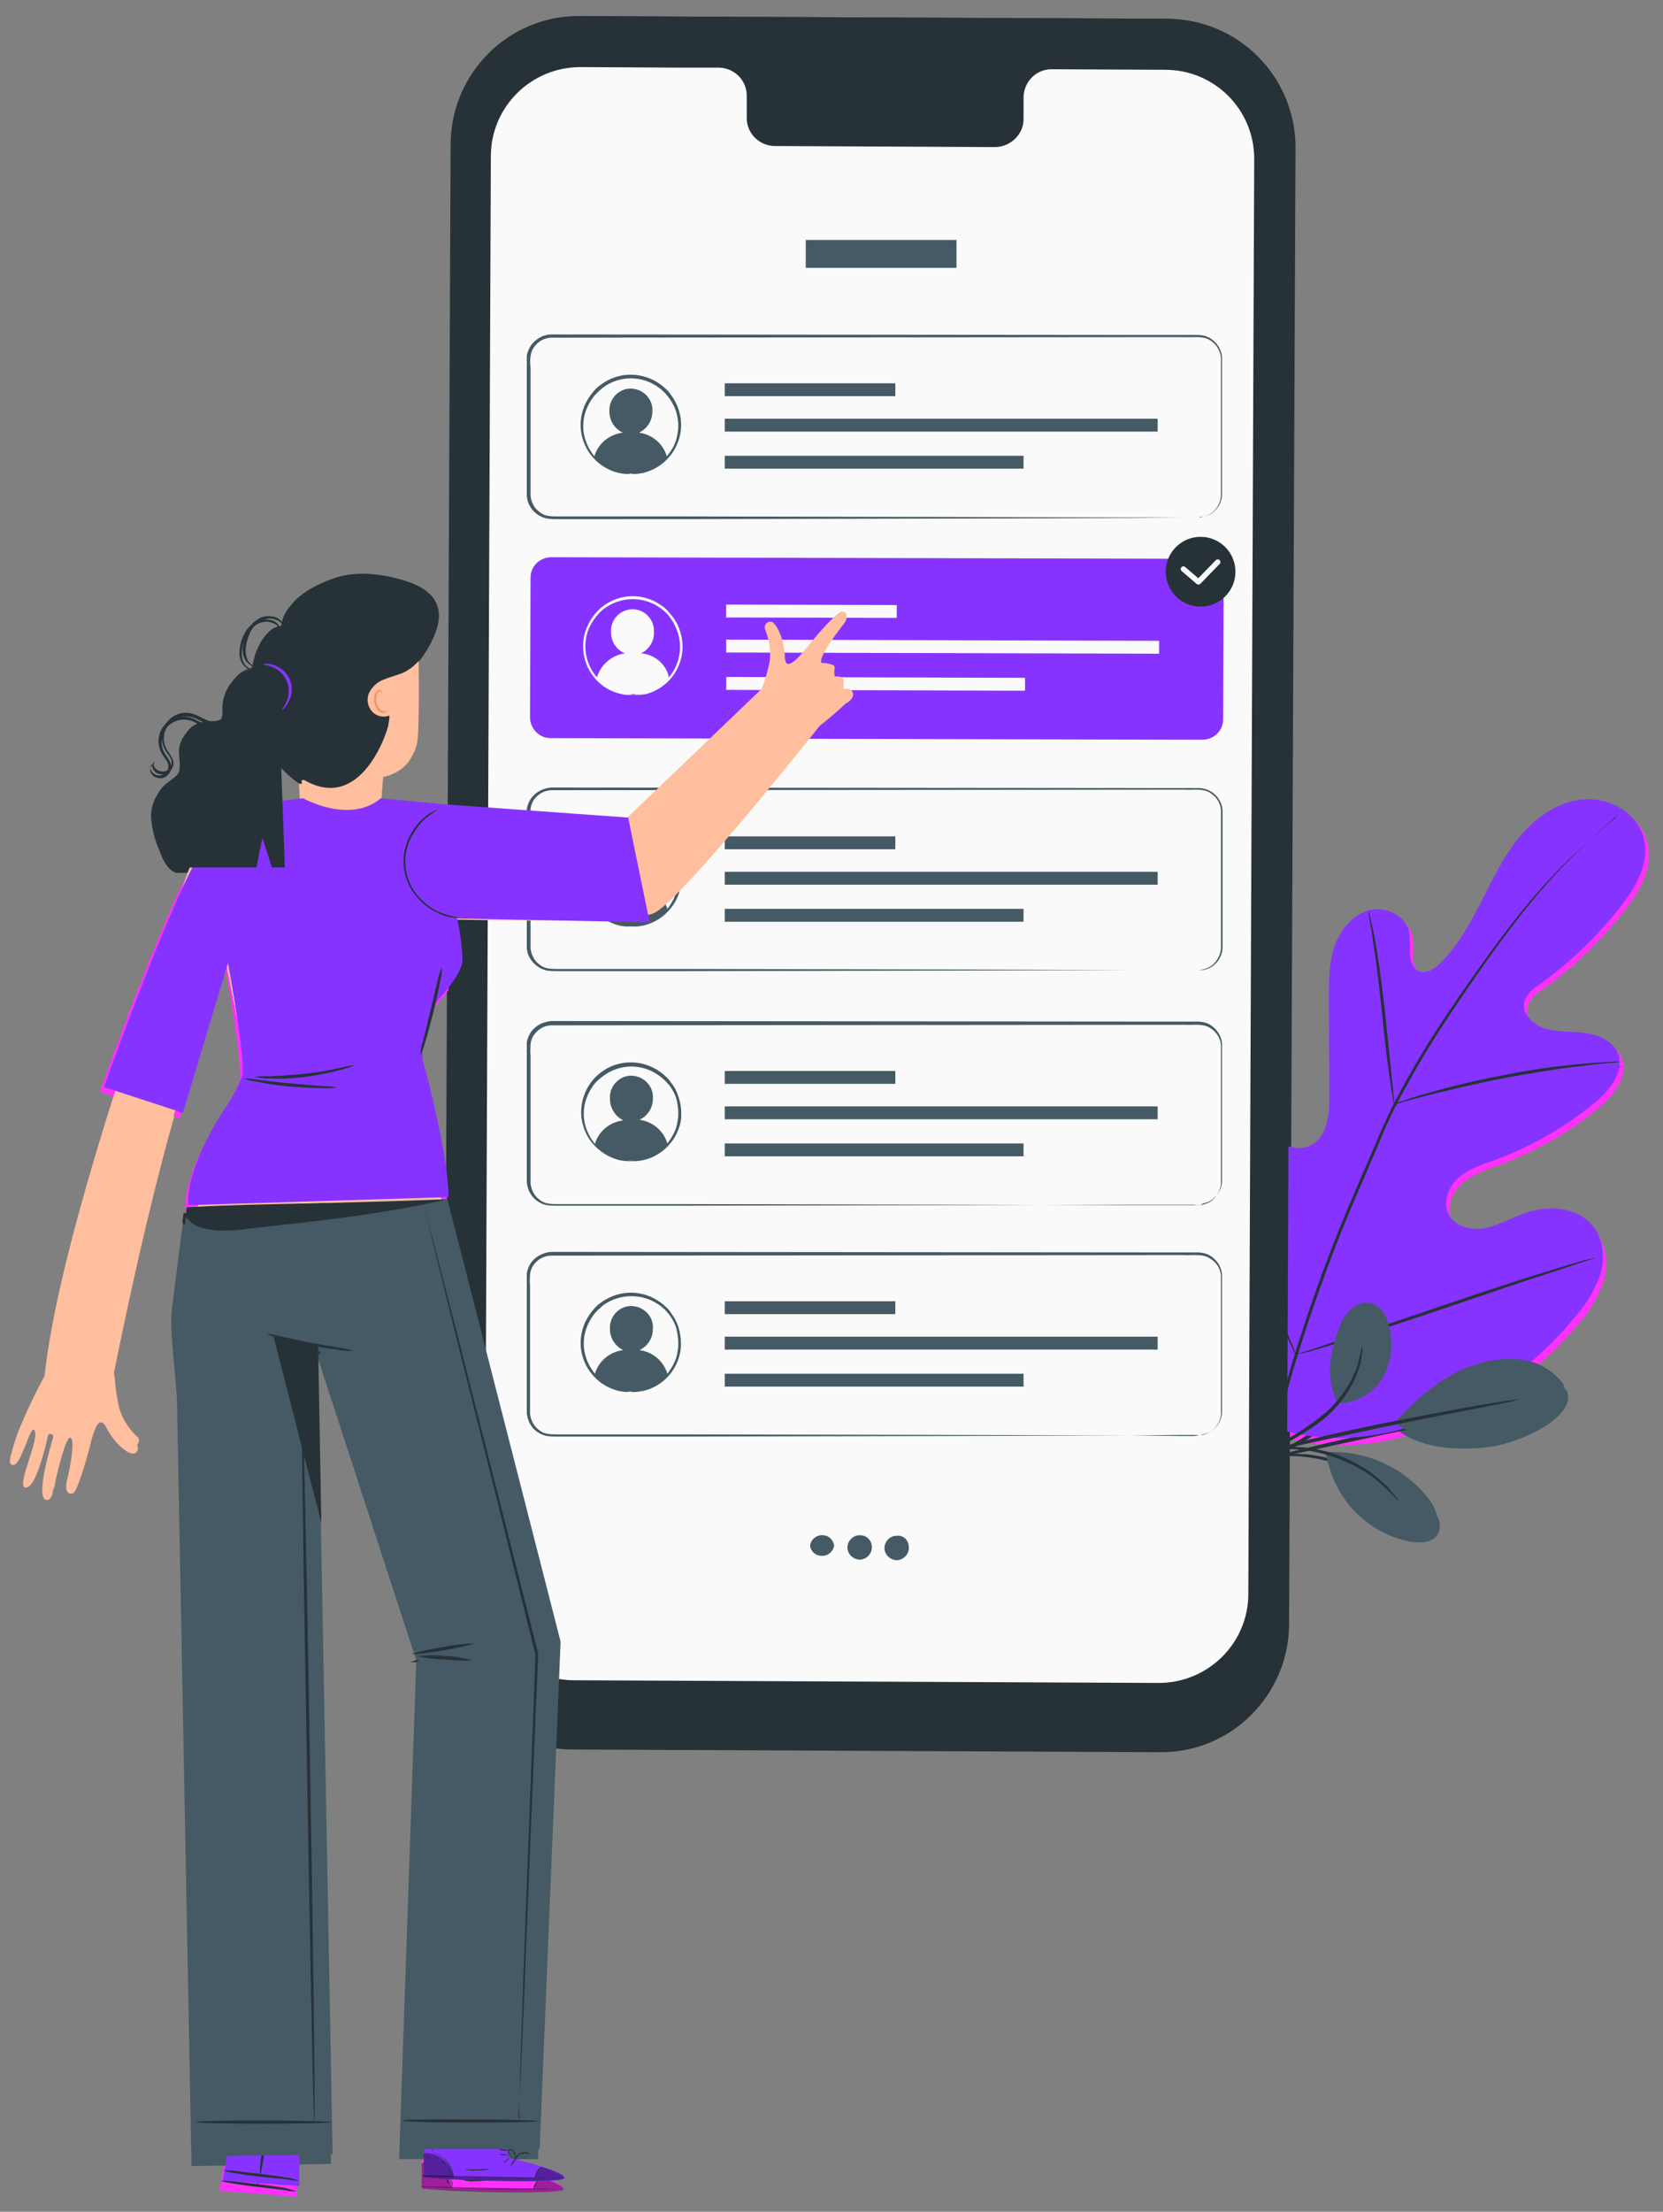 <?xml version="1.0" encoding="utf-8"?>
<!-- Generator: Adobe Illustrator 23.0.0, SVG Export Plug-In . SVG Version: 6.00 Build 0)  -->
<svg version="1.1" id="레이어_1" xmlns="http://www.w3.org/2000/svg" xmlns:xlink="http://www.w3.org/1999/xlink" x="0px"
	 y="0px" viewBox="0 0 310 412" style="enable-background:new 0 0 310 412;" xml:space="preserve">
<rect x="0" y="0" width="310" height="412" fill="#808080" stroke="none"/>
<style type="text/css">
	.st0{fill:#FF31FA;}
	.st1{fill:#263238;}
	.st2{fill:#455A64;}
	.st3{fill:#FAFAFA;}
	.st4{fill:none;stroke:#FAFAFA;stroke-linecap:round;stroke-linejoin:round;}
	.st5{opacity:0.38;}
	.st6{fill:#FFBE9D;}
	.st7{fill:#EB996E;}
	.st8{fill:#8733FF;}
</style>
<g id="freepik--Plant--inject-8">
	<path class="st0" d="M236.4,266.7c-17-11.8-20.8-33.9-20.2-53.7c0.1-3.3-0.3-6.8,1.3-9.7s5.2-4.9,8.2-3.5c2.5,1.2,3.5,4,4.9,6.4
		c1.8,3.1,4.5,5.7,7.7,7.4c2.1,1.1,4.7,1.8,6.8,0.6c2.9-1.6,3.2-5.5,3.2-8.8l-0.1-18.4c0-3.3,0-6.6,1-9.8c1-3.1,3.3-6,6.4-6.9
		c3.1-0.9,7,0.9,7.7,4.1c0.1,1.4,0.2,2.7,0.1,4.1c0.1,1.4,0.7,2.9,2,3.3c1.3,0.4,2.6-0.6,3.6-1.5c3.4-3.3,5.7-7.6,7.9-11.8
		c2.2-4.2,4.2-8.6,7.3-12.2c3.1-3.6,7.3-6.5,12-6.7c4.7-0.3,9.7,2.6,10.9,7.3s-1.5,9.3-4.5,13c-4.4,5.6-9.5,10.5-15.3,14.6
		c-1.1,0.6-2,1.6-2.5,2.8c-0.7,2.2,1.4,4.4,3.5,5.1c2.5,0.8,5.1,0.6,7.7,0.9c2.6,0.3,5.3,1.4,6.3,3.8c1.3,3.4-1.5,6.9-4.2,9.2
		c-5.5,4.6-11.8,8.2-18.6,10.7c-2.4,0.9-4.9,1.7-6.9,3.4s-3.1,4.6-2,7c1.2,2.3,4.2,3.1,6.7,2.6s4.8-1.8,7.2-2.7
		c4.5-1.7,10.3-1.4,13.2,2.5c1.9,2.6,2.1,6.1,1.1,9.2c-1.1,3-2.8,5.8-5,8.1c-7.2,8.6-16.5,15.1-27,19
		C256.5,269.6,246.8,270.6,236.4,266.7"/>
	<path class="st1" d="M302.3,152.4c-0.1,0.1-0.2,0.2-0.3,0.3l-1,0.9c-0.9,0.8-2.1,1.9-3.7,3.4c-4.5,4.2-8.7,8.7-12.5,13.5
		c-2.5,3.1-5,6.5-7.6,10.2c-2.7,3.7-5.5,7.8-8.3,12.1c-3,4.5-5.7,9.2-8.1,14c-1.3,2.5-2.4,5.1-3.6,7.8c-1.2,2.7-2.3,5.4-3.5,8.1
		c-4.5,10.3-8.4,20.9-11.7,31.6c-2.7,8.8-4.5,17.8-5.5,27c-0.6,6.2-0.7,12.4-0.3,18.5c0.2,2.2,0.3,3.9,0.5,5c0.1,0.6,0.1,1,0.2,1.3
		c0,0.2,0,0.3,0,0.5c0-0.1-0.1-0.3-0.1-0.4c0-0.3-0.1-0.7-0.2-1.3c-0.2-1.1-0.4-2.8-0.6-5c-0.5-6.2-0.5-12.4,0.1-18.6
		c0.9-9.2,2.7-18.2,5.4-27.1c3.3-10.8,7.2-21.4,11.7-31.7l3.5-8.1c1.2-2.7,2.3-5.3,3.6-7.9c2.5-4.8,5.2-9.5,8.2-14.1
		c2.8-4.3,5.6-8.4,8.3-12.1c2.7-3.7,5.3-7.2,7.7-10.2c3.9-4.8,8.2-9.3,12.8-13.4c1.6-1.5,3-2.6,3.8-3.3l1-0.8
		C302,152.6,302.2,152.5,302.3,152.4z"/>
	<path class="st1" d="M260.4,206.6c-0.2-0.5-0.3-0.9-0.3-1.4c-0.2-0.9-0.4-2.2-0.6-3.9c-0.5-3.3-1-7.8-1.5-12.8s-1.1-9.5-1.6-12.8
		c-0.2-1.6-0.5-3-0.6-3.8c-0.1-0.5-0.2-0.9-0.2-1.4c0.2,0.4,0.3,0.9,0.4,1.4c0.2,0.9,0.5,2.2,0.8,3.8c0.6,3.3,1.2,7.8,1.8,12.8
		c0.5,5,1,9.4,1.3,12.8c0.2,1.5,0.3,2.8,0.4,3.9C260.4,205.6,260.4,206.1,260.4,206.6z"/>
	<path class="st1" d="M302.6,198.7c-0.6,0.1-1.1,0.2-1.7,0.2c-1.1,0.1-2.6,0.2-4.6,0.5c-3.9,0.4-9.2,1.2-15,2.3s-11,2.4-14.8,3.4
		c-1.9,0.5-3.4,0.9-4.5,1.2c-0.5,0.2-1.1,0.3-1.6,0.4c0.5-0.3,1-0.5,1.6-0.6c1-0.4,2.5-0.9,4.4-1.4c3.7-1.1,9-2.4,14.8-3.5
		c5-1,10-1.7,15.1-2.1c2-0.2,3.5-0.2,4.6-0.3C301.5,198.7,302,198.7,302.6,198.7z"/>
	<path class="st1" d="M242,253.5c-0.1-0.2-0.2-0.3-0.3-0.5l-0.7-1.5c-0.6-1.3-1.5-3.3-2.5-5.7c-2-4.8-4.6-11.6-7.4-19.1
		c-2.8-7.5-5.3-14.3-7.2-19.2c-1-2.4-1.7-4.3-2.3-5.8c-0.3-0.6-0.5-1.1-0.6-1.6c-0.1-0.2-0.1-0.4-0.2-0.6c0.1,0.2,0.2,0.3,0.3,0.5
		c0.2,0.4,0.4,0.9,0.7,1.5c0.6,1.3,1.5,3.3,2.5,5.7c2,4.8,4.6,11.6,7.4,19.1s5.3,14.3,7.2,19.2l2.3,5.8c0.3,0.6,0.5,1.2,0.6,1.6
		C241.9,253.2,241.9,253.3,242,253.5z"/>
	<path class="st1" d="M298.1,235.5c-0.2,0.1-0.4,0.2-0.6,0.2l-1.6,0.5l-6,2c-5.1,1.6-12.1,4-19.8,6.6c-7.7,2.6-14.8,4.9-19.8,6.4
		c-2.6,0.8-4.6,1.4-6.1,1.8l-1.7,0.4c-0.4,0.1-0.6,0.1-0.6,0.1c0.2-0.1,0.4-0.2,0.6-0.2l1.6-0.5l6-2c5.1-1.6,12.1-4,19.8-6.6
		c7.7-2.6,14.8-4.9,19.8-6.4c2.5-0.8,4.6-1.4,6.1-1.8l1.7-0.4C297.7,235.5,297.9,235.5,298.1,235.5z"/>
	<path class="st2" d="M249.9,262.6c3.5,0,6.7-1.9,8.5-4.9c1.7-3,2-6.6,1-9.9c-0.4-1.5-1.2-3.1-2.7-3.7c-1.4-0.5-3-0.2-4.2,0.8
		c-1.1,1-1.9,2.3-2.4,3.7C248.3,253.3,247.5,258.2,249.9,262.6"/>
	<path class="st2" d="M248,271.8c7.4-0.3,14.4,3,18.9,8.9c1.1,1.5,2.1,3.5,1.1,5.1c-0.9,1.6-3.2,1.7-5,1.4
		c-7.7-1.4-13.8-7.4-15.5-15.1"/>
	<path class="st2" d="M292.1,259.1c-1.9-2.5-4.7-4.1-7.7-4.5c-3.1-0.4-6.2,0-9.1,1c-5.6,1.8-10.8,6.3-14.8,10.8
		c5.2,4,12.9,3.6,16.7,3.2C283.4,268.9,294,263.9,292.1,259.1"/>
	<path class="st1" d="M234.7,272.3c1-0.2,1.9-0.5,2.9-0.9c3.4-1.5,6.7-3.4,9.6-5.8c3-2.4,5.2-5.5,6.5-9.1c0.4-1.1,0.6-2.2,0.7-3.4
		c0.1-0.4,0.1-0.8,0-1.3c-0.3,1.5-0.6,3-1.1,4.4c-1.4,3.4-3.6,6.4-6.5,8.8c-2.9,2.3-6,4.3-9.4,5.8"/>
	<path class="st1" d="M234.6,272.3l5.5-1.2c4.6-1,11-2.4,18-3.9c7.1-1.5,13.5-2.7,18.1-3.6l5.5-1.1c0.7-0.1,1.3-0.3,2-0.5
		c-0.7,0-1.4,0.1-2,0.2c-1.3,0.2-3.2,0.5-5.5,0.9c-4.7,0.8-11.1,2-18.2,3.4s-13.4,3-18,4.1c-2.3,0.6-4.1,1.1-5.4,1.4"/>
	<path class="st1" d="M261.3,281c-0.2-0.4-0.4-0.7-0.7-1c-0.3-0.4-0.6-0.7-0.9-1.1c-0.4-0.5-0.8-0.9-1.3-1.3c-1.2-1.1-2.5-2.1-3.8-3
		c-1.7-1-3.5-1.9-5.4-2.5s-3.8-1-5.8-1.2c-1.6-0.1-3.2-0.1-4.8,0c-0.6,0.1-1.2,0.2-1.8,0.3c-0.5,0.1-0.9,0.2-1.4,0.3
		c-0.7,0.2-0.9,0.5-0.9,0.5c1.4-0.3,2.7-0.5,4.1-0.7c1.6-0.1,3.2-0.1,4.7,0.1c3.9,0.4,7.6,1.7,10.9,3.7c1.4,0.8,2.6,1.7,3.8,2.8
		C260.1,279.7,261.2,281.1,261.3,281z"/>
</g>
<g id="freepik--Device--inject-8">
	<path class="st1" d="M216.3,326.4l-109.7-0.5c-13.2-0.1-23.9-10.8-23.8-24l0,0L84,26.8C84.1,13.6,94.8,2.9,108,3l0,0l109.7,0.5
		c13.2,0.1,23.8,10.8,23.8,24l-1.2,275.1C240.2,315.8,229.5,326.5,216.3,326.4L216.3,326.4z"/>
	<path class="st3" d="M217.5,13l-21.3-0.1c-2.9,0-5.2,2.4-5.2,5.4l0,0v3.9c0.1,2.9-2.3,5.3-5.2,5.4l0,0l-41.5-0.2
		c-2.9-0.1-5.2-2.5-5.1-5.4v-3.8c0.1-2.9-2.2-5.3-5.1-5.4h-7.5L108,12.6c-9.2,0-16.8,7.4-16.8,16.6v0.1l-1.1,268.4
		c0,9.2,7.4,16.8,16.6,16.8l0,0l109.5,0.5c9.2,0,16.8-7.4,16.8-16.6v-0.1l1.1-268.5C234.2,20.5,226.7,13,217.5,13L217.5,13z"/>
	<rect x="150.1" y="44.9" class="st2" width="28.2" height="5.2"/>
	<path class="st2" d="M116.8,88.5c0.2,0,0.4,0,0.7,0.1c0.2-0.1,0.4-0.1,0.6-0.1H116.8z"/>
	<path class="st3" d="M124.5,74.3c-0.5-0.7-1.1-1.3-1.9-1.9c-3.1-2.3-7.3-2.3-10.4,0c-0.7,0.5-1.4,1.1-1.9,1.9
		c-0.5,0.7-0.9,1.4-1.2,2.2c-1,2.8-0.6,6,1.2,8.4c0.1,0.1,0.2,0.3,0.3,0.4c0.7-2.4,2.8-4.1,5.3-4.4c-1.6-0.7-2.6-2.2-2.5-3.9
		c-0.2-2.2,1.5-4.1,3.7-4.3s4.1,1.5,4.3,3.7c0,0.2,0,0.4,0,0.6c0,1.7-1,3.2-2.5,3.9c2.5,0.3,4.5,2,5.2,4.4l0.3-0.4
		c1.8-2.4,2.3-5.6,1.2-8.4C125.5,75.7,125.1,75,124.5,74.3z"/>
	<path class="st2" d="M126.2,76.4c-0.3-0.9-0.7-1.7-1.3-2.4c-0.5-0.8-1.2-1.4-2-2c-3.3-2.4-7.8-2.4-11.1,0c-0.8,0.5-1.4,1.2-2,2
		c-0.5,0.7-1,1.5-1.3,2.4c-0.6,1.6-0.7,3.3-0.4,4.9c0.3,1.4,0.9,2.8,1.8,3.9c1.3,1.7,3.1,2.8,5.1,3.3c0.5,0.1,1.1,0.2,1.7,0.2
		c0.2,0,0.4,0,0.6,0c-0.2-0.1-0.4-0.1-0.7-0.1h1.3c-0.2,0-0.4,0-0.6,0.1c0.2,0,0.4,0,0.6,0c0.6,0,1.1-0.1,1.7-0.2
		c2-0.5,3.9-1.6,5.1-3.3c0.9-1.2,1.5-2.5,1.8-3.9C127,79.6,126.8,77.9,126.2,76.4z"/>
	<path class="st2" d="M223.8,96.8c0,0,0.3,0,0.8-0.1c0.8-0.2,1.5-0.5,2.1-1.1c0.9-0.9,1.4-2.2,1.3-3.5c0-1.6,0-3.4,0-5.4
		c0-4.1,0-9,0-14.8c0-1.4,0-3,0-4.5c0.1-1.6-0.7-3-2.1-3.8c-1.4-0.9-3.1-0.5-4.8-0.6h-5.3l-113.2,0.1c-1.3,0-2.5,0.6-3.3,1.7
		c-0.4,0.5-0.6,1.1-0.7,1.8c-0.1,0.7-0.1,1.3,0,2v24c0.1,1.2,0.7,2.4,1.7,3.1c0.5,0.4,1,0.6,1.6,0.7s1.2,0.1,1.9,0.1h22.3l50.9,0.1
		l34.3,0.1h9.3h2.4c0.6,0,0.8,0,0.8,0H223h-2.4l-9.3,0.1L177,96.9L126.1,97h-22.3c-0.7,0-1.3,0-2-0.1c-2.1-0.4-3.7-2.2-3.8-4.3
		c0-5.2,0-10.5,0-15.9v-8.1c0-0.7,0-1.3,0-2.1c0.1-0.7,0.4-1.4,0.8-2c0.9-1.2,2.3-2,3.8-2l113.2,0.1h7.9c0.9,0,1.7,0.2,2.5,0.6
		c1.4,0.9,2.3,2.5,2.2,4.1c0,1.5,0,3,0,4.5c0,5.7,0,10.7,0,14.8c0,2,0,3.8,0,5.4c0.1,1.4-0.4,2.7-1.4,3.6c-0.6,0.6-1.4,0.9-2.2,1.1
		C224.4,96.7,224.1,96.8,223.8,96.8z"/>
	<rect x="135" y="71.7" class="st2" width="32" height="2.4"/>
	<rect x="135" y="85.3" class="st2" width="56" height="2.4"/>
	<rect x="135" y="78.4" class="st2" width="81.1" height="2.4"/>
	<path class="st2" d="M116.8,173.3c0.4,0.1,0.7,0.1,0.7,0.1c0.2-0.1,0.4-0.1,0.6-0.1H116.8z"/>
	<path class="st3" d="M124.5,159.1c-0.5-0.7-1.1-1.3-1.9-1.9c-3.1-2.3-7.3-2.3-10.4,0c-1.4,1-2.5,2.4-3.1,4.1c-1,2.8-0.6,6,1.2,8.4
		l0.3,0.4c0.7-2.4,2.8-4.1,5.3-4.4c-1.6-0.7-2.6-2.2-2.5-3.9c-0.2-2.2,1.5-4.1,3.7-4.3s4.1,1.5,4.3,3.7c0,0.2,0,0.4,0,0.6
		c0,1.7-1,3.2-2.5,3.9c2.5,0.3,4.5,2,5.2,4.4l0.3-0.4c1.8-2.4,2.3-5.6,1.2-8.4C125.5,160.5,125.1,159.8,124.5,159.1z"/>
	<path class="st2" d="M126.2,161.2c-0.3-0.9-0.7-1.7-1.3-2.4c-0.5-0.8-1.2-1.4-2-2c-3.3-2.4-7.8-2.4-11.1,0
		c-1.5,1.1-2.6,2.6-3.2,4.4c-0.6,1.6-0.7,3.3-0.4,4.9c0.3,1.4,0.9,2.8,1.8,3.9c1.3,1.7,3.1,2.8,5.1,3.3c0.5,0.1,1.1,0.2,1.7,0.2
		c0.2,0,0.4,0,0.6,0c0,0-0.2,0-0.7-0.1h1.3c-0.2,0-0.4,0-0.6,0.1c0.2,0,0.4,0,0.6,0c0.6,0,1.1-0.1,1.7-0.2c2-0.5,3.9-1.6,5.1-3.3
		c0.9-1.2,1.5-2.5,1.8-3.9C127,164.4,126.8,162.7,126.2,161.2z M126.2,166c-0.2,1.4-0.8,2.6-1.6,3.7l-0.3,0.4
		c-0.7-2.4-2.8-4.1-5.2-4.4c1.6-0.7,2.6-2.2,2.5-3.9c0.2-2.2-1.5-4.1-3.7-4.3s-4.1,1.5-4.3,3.7c0,0.2,0,0.4,0,0.6
		c0,1.7,1,3.3,2.5,3.9c-2.5,0.3-4.6,2-5.3,4.4l-0.3-0.4c-1.8-2.4-2.3-5.6-1.2-8.4c0.6-1.6,1.7-3.1,3.1-4.1c3.1-2.3,7.3-2.3,10.4,0
		c0.7,0.5,1.4,1.1,1.9,1.9c0.5,0.7,0.9,1.4,1.2,2.2C126.3,162.8,126.4,164.4,126.2,166L126.2,166z"/>
	<path class="st2" d="M223.8,181.6c0,0,0.3,0,0.8-0.1c0.8-0.2,1.5-0.5,2.1-1.1c0.9-0.9,1.4-2.2,1.3-3.5c0-1.6,0-3.4,0-5.4
		c0-4,0-9,0-14.8c0-1.4,0-3,0-4.5c0.1-1.6-0.7-3-2.1-3.8c-1.4-0.9-3.1-0.5-4.8-0.6h-5.3L102.6,148c-1.3,0-2.5,0.6-3.3,1.7
		c-0.4,0.5-0.6,1.1-0.7,1.8s-0.1,1.3,0,2v24c0.1,1.2,0.7,2.4,1.7,3.1c0.5,0.4,1,0.6,1.6,0.7c0.6,0.1,1.2,0.1,1.9,0.1h22.3l50.9,0.1
		l34.3,0.1h9.3h2.4C223.6,181.6,223.8,181.6,223.8,181.6c0,0-0.3,0-0.8,0h-2.4h-9.3l-34.3,0.1l-50.9,0.1h-22.3c-0.7,0-1.3,0-2-0.1
		c-2.1-0.4-3.6-2.1-3.8-4.2c0-5.2,0-10.5,0-15.9v-8.1c0-0.7,0-1.3,0-2.1c0.1-0.7,0.4-1.4,0.8-2c0.9-1.2,2.3-2,3.8-2l113.2,0.1h7.9
		c2.5-0.1,4.6,1.8,4.7,4.3c0,0.1,0,0.3,0,0.4c0,1.5,0,3,0,4.5c0,5.7,0,10.7,0,14.8c0,2,0,3.8,0,5.4c0.1,1.4-0.4,2.7-1.4,3.6
		c-0.6,0.6-1.4,0.9-2.2,1.1C224.4,181.6,224.1,181.6,223.8,181.6z"/>
	<rect x="135" y="156.5" class="st2" width="32" height="2.4"/>
	<rect x="135" y="170.1" class="st2" width="56" height="2.4"/>
	<rect x="135" y="163.1" class="st2" width="81.1" height="2.4"/>
	<path class="st0" d="M98.5,134.3l0.1-26.2c0-2.1,1.7-3.9,3.9-3.9l122.1,0.3c2.1,0,3.9,1.7,3.9,3.9l-0.1,26.2c0,2.1-1.7,3.9-3.9,3.9
		l-122.1-0.3C100.2,138.1,98.5,136.4,98.5,134.3z"/>
	
		<rect x="150.1" y="98.4" transform="matrix(2.792501e-03 -1 1 2.792501e-03 36.481 265.379)" class="st3" width="2.4" height="32"/>
	
		<rect x="162.1" y="99.9" transform="matrix(2.792501e-03 -1 1 2.792501e-03 34.902 290.893)" class="st3" width="2.4" height="56"/>
	
		<rect x="174.6" y="80.5" transform="matrix(2.792501e-03 -1 1 2.792501e-03 54.301 296.551)" class="st3" width="2.4" height="81.1"/>
	<path class="st3" d="M117.9,130c0-0.1,0.8,0,2.2-0.4c4.7-1.3,7.5-6.3,6.2-11c-0.1-0.3-0.2-0.5-0.3-0.8c-0.3-0.8-0.7-1.5-1.2-2.2
		s-1.2-1.3-1.9-1.8c-3.2-2.2-7.4-2.1-10.4,0.2c-0.7,0.5-1.3,1.2-1.8,1.9c-0.5,0.7-0.9,1.4-1.2,2.3c-1.6,4.7,0.9,9.8,5.6,11.4
		c0.2,0.1,0.5,0.2,0.7,0.2C117.2,130,118,130,117.9,130c-0.7,0.1-1.5,0.1-2.2-0.1c-2-0.4-3.9-1.6-5.2-3.2c-0.9-1.1-1.5-2.4-1.8-3.9
		c-0.4-1.6-0.3-3.3,0.3-4.9c0.6-1.7,1.7-3.3,3.1-4.4c3.2-2.5,7.7-2.6,11-0.2c0.8,0.5,1.5,1.2,2,2c0.6,0.7,1,1.5,1.3,2.3
		c0.6,1.6,0.8,3.3,0.5,4.9c-0.6,3.6-3.2,6.4-6.7,7.3C119.5,130,118.7,130.1,117.9,130z"/>
	<path class="st2" d="M155.5,289.3c-0.2,1.2-1.3,2.1-2.6,1.9c-1-0.1-1.8-0.9-1.9-1.9c0.2-1.2,1.3-2.1,2.6-1.9
		C154.6,287.5,155.3,288.3,155.5,289.3z"/>
	<path class="st2" d="M162.5,289.3c0.2,1.2-0.7,2.4-1.9,2.6s-2.4-0.7-2.6-1.9c-0.2-1.2,0.7-2.4,1.9-2.6c0.1,0,0.2,0,0.3,0
		C161.4,287.3,162.4,288.2,162.5,289.3z"/>
	<path class="st2" d="M169.5,289.4c0.2,1.2-0.7,2.4-1.9,2.6s-2.4-0.7-2.6-1.9c-0.2-1.2,0.7-2.4,1.9-2.6c0.1,0,0.2,0,0.3,0
		C168.4,287.3,169.4,288.2,169.5,289.4z"/>
	<path class="st2" d="M116.8,217.3c0.4,0.1,0.7,0.1,0.7,0.1s0.2,0,0.6-0.1H116.8z"/>
	<path class="st3" d="M124.5,203c-0.5-0.7-1.2-1.3-1.9-1.8c-3.1-2.3-7.3-2.3-10.4,0c-0.7,0.5-1.4,1.1-1.9,1.8s-0.9,1.4-1.2,2.2
		c-1,2.8-0.6,6,1.2,8.4c0.1,0.1,0.2,0.3,0.3,0.4c0.7-2.4,2.8-4.1,5.3-4.4c-1.6-0.7-2.6-2.3-2.5-4c-0.2-2.2,1.5-4.1,3.7-4.3
		s4.1,1.5,4.3,3.7c0,0.2,0,0.4,0,0.6c0,1.7-1,3.2-2.5,3.9c2.5,0.3,4.5,2,5.2,4.4l0.3-0.4c1.8-2.4,2.3-5.6,1.2-8.4
		C125.5,204.4,125,203.7,124.5,203z"/>
	<path class="st2" d="M126.2,205.1c-0.3-0.9-0.7-1.7-1.3-2.4c-0.5-0.8-1.2-1.4-2-2c-3.3-2.4-7.8-2.4-11.1,0
		c-1.5,1.1-2.6,2.6-3.2,4.4c-0.6,1.6-0.7,3.3-0.4,4.9c0.3,1.4,0.9,2.8,1.8,3.9c1.3,1.7,3.1,2.8,5.1,3.3c0.5,0.1,1.1,0.2,1.7,0.2
		c0.2,0,0.4,0,0.6,0c0,0-0.2,0-0.7-0.1h1.3c-0.4,0-0.6,0-0.6,0.1c0.2,0,0.4,0,0.6,0c0.6,0,1.1-0.1,1.7-0.2c2-0.5,3.9-1.6,5.1-3.3
		c0.9-1.2,1.5-2.5,1.8-3.9C127,208.4,126.8,206.7,126.2,205.1z"/>
	<path class="st2" d="M223.8,225.6c0,0,0.3,0,0.8-0.1c0.8-0.2,1.5-0.5,2.1-1.1c0.9-0.9,1.4-2.2,1.3-3.5c0-1.6,0-3.4,0-5.4
		c0-4.1,0-9,0-14.8c0-1.4,0-3,0-4.5c0.1-1.6-0.7-3-2.1-3.8c-1.4-0.9-3.1-0.5-4.8-0.6h-5.3L102.6,192c-1.3,0-2.5,0.6-3.3,1.7
		c-0.4,0.5-0.6,1.1-0.7,1.8s-0.1,1.3,0,2v24.1c0.1,1.2,0.7,2.4,1.7,3.1c0.5,0.4,1,0.6,1.6,0.7c0.6,0.1,1.2,0.1,1.9,0.1h22.3
		l50.9,0.1l34.3,0.1h9.3h2.4C223.5,225.5,223.8,225.5,223.8,225.6l-0.8-0.1h-2.4h-9.3l-34.3,0.1l-50.9,0.1h-22.3c-0.7,0-1.3,0-2-0.1
		s-1.3-0.4-1.9-0.8c-1.1-0.8-1.8-2.1-1.9-3.5c0-5.2,0-10.5,0-15.9v-8.1c0-0.7,0-1.3,0-2.1c0.1-0.7,0.4-1.4,0.8-2
		c0.9-1.2,2.3-2,3.8-2l113.2,0.1h7.9c0.9,0,1.7,0.2,2.5,0.6c1.4,0.9,2.3,2.5,2.2,4.1c0,1.5,0,3,0,4.5c0,5.7,0,10.7,0,14.8
		c0,2,0,3.8,0,5.4c0.1,1.4-0.4,2.7-1.4,3.6c-0.6,0.6-1.4,0.9-2.2,1.1C224.4,225.5,224.1,225.6,223.8,225.6z"/>
	<rect x="135" y="200.5" class="st2" width="32" height="2.4"/>
	<rect x="135" y="214.1" class="st2" width="56" height="2.4"/>
	<rect x="135" y="207.1" class="st2" width="81.1" height="2.4"/>
	<path class="st2" d="M116.8,260.4c0.4,0,0.7,0.1,0.7,0.1s0.2,0,0.6-0.1H116.8z"/>
	<path class="st3" d="M124.5,246.2c-0.5-0.7-1.2-1.3-1.9-1.9c-3.1-2.3-7.3-2.3-10.4,0c-0.7,0.5-1.4,1.1-1.9,1.9
		c-0.5,0.7-0.9,1.4-1.2,2.2c-1,2.8-0.6,6,1.2,8.4c0.1,0.1,0.2,0.3,0.3,0.4c0.7-2.4,2.8-4.1,5.3-4.4c-1.6-0.7-2.6-2.2-2.5-3.9
		c-0.2-2.2,1.5-4.1,3.7-4.3s4.1,1.5,4.3,3.7c0,0.2,0,0.4,0,0.6c0,1.7-1,3.2-2.5,3.9c2.5,0.3,4.5,2,5.2,4.4c0.1-0.1,0.2-0.2,0.3-0.4
		c0.8-1.1,1.4-2.4,1.6-3.7c0.3-1.6,0.1-3.2-0.4-4.6C125.5,247.6,125.1,246.8,124.5,246.2z"/>
	<path class="st2" d="M126.2,248.2c-0.3-0.9-0.7-1.7-1.3-2.4c-0.5-0.8-1.2-1.4-2-2c-3.3-2.4-7.8-2.4-11.1,0c-0.8,0.5-1.4,1.2-2,2
		c-0.5,0.7-1,1.5-1.3,2.4c-0.6,1.6-0.7,3.3-0.4,4.9c0.3,1.4,0.9,2.8,1.8,3.9c1.3,1.7,3.1,2.8,5.1,3.3c0.5,0.1,1.1,0.2,1.7,0.2
		c0.2,0,0.4,0,0.6,0c0,0-0.2,0-0.7-0.1h1.3c-0.4,0-0.6,0-0.6,0.1c0.2,0,0.4,0,0.6,0c0.6,0,1.1-0.1,1.7-0.2c3.5-0.8,6.2-3.7,6.9-7.2
		C126.9,251.5,126.8,249.8,126.2,248.2z"/>
	<path class="st2" d="M223.8,268.7c0,0,0.3,0,0.8-0.1c2.1-0.5,3.6-2.4,3.4-4.6c0-1.6,0-3.4,0-5.4c0-4.1,0-9,0-14.8c0-1.4,0-3,0-4.5
		c0.1-1.6-0.7-3.1-2.1-3.8c-1.4-0.9-3.1-0.5-4.8-0.6h-5.3L102.6,235c-1.3,0-2.5,0.6-3.3,1.7c-0.4,0.5-0.6,1.1-0.7,1.8s-0.1,1.3,0,2
		v24.1c0.1,1.2,0.7,2.4,1.7,3.1c0.5,0.4,1,0.6,1.6,0.7s1.2,0.1,1.9,0.1H126l50.9,0.1l34.3,0.1l9.3,0.1h2.4L223.8,268.7
		c-0.1-0.1-0.3-0.1-0.9-0.1h-2.4l-9.3,0.1l-34.3,0.1l-50.9,0.1h-22.2c-0.7,0-1.3,0-2-0.1s-1.3-0.4-1.9-0.8c-1.1-0.8-1.8-2.1-1.9-3.5
		c0-5.2,0-10.5,0-15.9v-8.1c0-0.7,0-1.3,0-2.1c0.1-0.7,0.4-1.4,0.8-2c0.9-1.2,2.3-2,3.8-2l113.2,0.1h7.9c0.9,0,1.7,0.2,2.5,0.6
		c1.5,0.9,2.3,2.5,2.2,4.1c0,1.5,0,3,0,4.5c0,5.7,0,10.7,0,14.8c0,2,0,3.8,0,5.4c0.1,1.4-0.4,2.7-1.4,3.6c-0.6,0.6-1.4,0.9-2.2,1.1
		C224.4,268.6,224.1,268.7,223.8,268.7z"/>
	<rect x="135" y="243.6" class="st2" width="32" height="2.4"/>
	<rect x="135" y="257.1" class="st2" width="56" height="2.4"/>
	<rect x="135" y="250.2" class="st2" width="81.1" height="2.4"/>
	<circle class="st1" cx="224.2" cy="107.1" r="6.6"/>
	<polyline class="st4" points="220.9,106.5 223.7,108.9 227.4,105.2 	"/>
</g>
<g id="freepik--Character--inject-8">
	<polygon class="st0" points="42.5,398.8 40.9,408.1 55.3,409.2 55.4,400 	"/>
	<path class="st1" d="M49,399c0,2.8-0.4,5.7-1,8.5c-0.1-1.4,0-2.9,0.3-4.3C48.4,401.7,48.6,400.3,49,399z"/>
	<path class="st1" d="M55.3,408.2c-0.7,0-1.4,0-2.1-0.2l-5-0.6c-2-0.2-3.7-0.5-5-0.7c-0.7-0.1-1.4-0.2-2-0.5c0.7,0,1.4,0,2.1,0.1
		l5,0.6c2,0.2,3.7,0.5,5,0.7C54,407.8,54.6,408,55.3,408.2z"/>
	<path class="st0" d="M94.4,403.9v-8.4l-15.6-0.1l-0.2,12.2l1,0.1c4.3,0.3,22,1.1,24.9,0.3C107.7,407,94.4,403.9,94.4,403.9z"/>
	<g class="st5">
		<path d="M84.3,407.6c-0.2-1.3-0.9-2.5-2-3.4c-1-0.8-2.3-1.3-3.7-1.2v4.4L84.3,407.6z"/>
	</g>
	<g class="st5">
		<path d="M100.9,405.7c0,0,4.6,1.4,4.1,2.2c-0.6,0.8-18.5,0.6-26.3-0.2v-0.4l20.8,0.4C99.4,407.7,100,405.7,100.9,405.7z"/>
	</g>
	<path class="st1" d="M78.4,407.3h0.3l0.8,0.1l2.8,0.1c2.4,0.1,5.7,0.2,9.4,0.3c3.7,0,7,0,9.4,0l2.8-0.1h0.8c0.1,0,0.2,0,0.3,0h-1
		h-2.8c-2.4,0-5.7,0-9.4,0c-3.7,0-7-0.1-9.4-0.2l-2.8-0.1h-0.8L78.4,407.3z"/>
	<path class="st1" d="M99.5,407.9c0.1-0.5,0.3-0.9,0.6-1.3c0.3-0.4,0.6-0.8,1-1.1c-0.5,0.2-0.9,0.5-1.1,1
		C99.6,406.9,99.4,407.4,99.5,407.9z"/>
	<path class="st1" d="M94.9,405.5c0,0,0.3-0.2,0.5-0.6c0.2-0.2,0.3-0.4,0.3-0.7c0,0-0.3,0.2-0.5,0.6C95,405.2,94.8,405.5,94.9,405.5
		z"/>
	<path class="st1" d="M93.6,404.8c0,0,0.3-0.1,0.6-0.4c0.3-0.2,0.5-0.5,0.4-0.5c0,0-0.3,0.1-0.6,0.4
		C93.8,404.6,93.6,404.8,93.6,404.8z"/>
	<path class="st1" d="M92.8,403.4c0.5,0.1,1.1,0.1,1.6,0c0-0.1-0.4-0.1-0.8-0.1C93.4,403.2,93.1,403.3,92.8,403.4z"/>
	<path class="st1" d="M92.6,402.3c0.3,0.2,0.6,0.3,0.9,0.3c0.3,0.1,0.7,0,1-0.1c-0.3-0.1-0.6-0.1-0.9-0.1
		C93.2,402.3,92.9,402.3,92.6,402.3z"/>
	<path class="st1" d="M95.4,404.2c0.3,0.1,0.7,0.1,1,0c0.4,0,0.7-0.1,1.1-0.2c0.2-0.1,0.4-0.1,0.6-0.2c0.1-0.1,0.2-0.2,0.3-0.3
		c0-0.2,0-0.3-0.1-0.4c-0.8-0.4-1.7-0.2-2.3,0.5c-0.2,0.2-0.3,0.4-0.3,0.7c0,0.2,0,0.3,0,0.3c0.1-0.3,0.3-0.6,0.5-0.9
		s0.5-0.5,0.9-0.6s0.8-0.1,1.2,0.1c0.2,0.1,0.1,0.3-0.1,0.4s-0.4,0.2-0.6,0.2c-0.3,0.1-0.7,0.2-1,0.3
		C95.8,404.1,95.4,404.1,95.4,404.2z"/>
	<path class="st1" d="M95.7,404.2c0,0,0.2-0.2,0.1-0.7c0-0.3-0.1-0.5-0.3-0.7c-0.2-0.3-0.5-0.5-0.8-0.5c-0.2,0-0.4,0.2-0.3,0.5l0,0
		c0,0.2,0.1,0.3,0.2,0.4c0.1,0.2,0.3,0.4,0.5,0.6C95.2,404,95.4,404.1,95.7,404.2c-0.1,0-0.3-0.2-0.6-0.5c-0.2-0.2-0.3-0.4-0.4-0.6
		s-0.2-0.6,0-0.6s0.5,0.2,0.7,0.4c0.1,0.2,0.2,0.4,0.3,0.7C95.7,403.8,95.7,404,95.7,404.2z"/>
	<path class="st1" d="M78.8,403c0,0,0.4,0,1.2,0c0.9,0.1,1.8,0.5,2.5,1.1s1.3,1.4,1.6,2.2c0.1,0.4,0.2,0.7,0.3,1.1
		c0-0.1,0-0.2,0-0.3c0-0.3-0.1-0.6-0.2-0.8c-0.3-0.9-0.8-1.7-1.6-2.3c-0.7-0.6-1.7-1-2.6-1.1c-0.3,0-0.6,0-0.9,0
		C78.9,402.9,78.8,402.9,78.8,403z"/>
	<path class="st1" d="M80.4,396.5c-0.1,1.1-0.2,2.1-0.2,3.2c-0.1,1.1-0.1,2.1,0,3.2c0.1-1.1,0.2-2.1,0.2-3.2
		C80.5,398.6,80.5,397.6,80.4,396.5z"/>
	<path class="st1" d="M86.3,406.1c0.7,0.2,1.5,0.3,2.3,0.2c0.8,0,1.5,0,2.3-0.2c0-0.1-1,0-2.3,0S86.3,406,86.3,406.1z"/>
	<path class="st1" d="M83.2,406c0,0,0.1,0.2,0.2,0.5c0.1,0.2,0.2,0.4,0.2,0.4s0.1-0.2,0-0.5C83.5,406.1,83.2,406,83.2,406z"/>
	<path class="st1" d="M82.1,404.6c0,0,0.1,0.2,0.2,0.4c0.2,0.2,0.3,0.3,0.4,0.2s-0.1-0.2-0.2-0.4C82.3,404.6,82.1,404.5,82.1,404.6z
		"/>
	<path class="st1" d="M80.4,403.9c0,0,0.2,0,0.5,0.1c0.2,0.1,0.4,0.2,0.4,0.2s-0.1-0.2-0.4-0.3C80.6,403.8,80.4,403.8,80.4,403.9z"
		/>
	<path class="st1" d="M79.2,403.6c0,0,0.1,0.1,0.2,0.2c0.1,0,0.2,0,0.3,0s-0.1-0.1-0.2-0.2S79.2,403.5,79.2,403.6z"/>
	<path class="st6" d="M70.7,150c0.1-2.5,0.4-5.2,0.4-5.2s6.1-0.7,6.4-6.9c0.4-6.2,0-20.7,0-20.7l-11-5.7l-12.2,9.6l1.8,31.3
		l11.2,0.7C69.1,153.2,70.6,151.8,70.7,150L70.7,150z"/>
	<path class="st7" d="M71.8,132.9c0,0,0,0.1-0.1,0.3c-0.2,0.2-0.4,0.3-0.7,0.3c-0.7,0-1.4-0.8-1.6-1.8c-0.1-0.5-0.1-0.9,0-1.4
		c0-0.4,0.3-0.8,0.7-1c0.1-0.1,0.3-0.1,0.5,0c0.1,0.1,0.2,0.1,0.2,0.3c0.1,0.2,0,0.3,0,0.3s0-0.1-0.1-0.2c-0.1-0.2-0.3-0.2-0.5-0.1
		c-0.3,0.2-0.4,0.5-0.4,0.8c-0.1,0.4-0.1,0.8,0,1.2c0.2,0.9,0.8,1.5,1.3,1.6c0.2,0,0.4,0,0.6-0.2C71.7,133,71.7,132.9,71.8,132.9z"
		/>
	<path class="st1" d="M71.7,136.7c0.1-0.2,0.1-0.5,0.2-0.7s0.1-0.3,0.1-0.5l0,0c0.1-0.5,0.2-1,0.2-1.6c-1.1,0.4-2.4,0.2-3.2-0.7
		c-0.8-0.9-1.1-2.1-0.7-3.3c0.5-1.3,1.6-2.2,2.8-2.7c1.2-0.5,2.5-0.8,3.7-1.3c2.5-1.2,4.3-3.7,5.5-6.3c0.8-1.8,1.5-3.9,0.9-5.9
		c-0.8-2.9-3.9-4.3-6.7-5.1c-4.3-1.2-8.9-1.7-13-0.2s-9.1,4.2-9.1,8.8c-2.5-0.2-3.8,2-4.8,4.6c-0.5,1.7-0.8,3.3-1.1,5"/>
	<path class="st1" d="M55.8,146c-6.2-4.3-9.7-11.6-9.3-19.1c0.6-13.1,25.2,9.8,25.2,9.8S67,152.2,56.3,146"/>
	<path class="st0" d="M52.1,132.9c-0.1-0.1,0.4-0.5,0.8-1.5c1.1-2.4,0-5.2-2.4-6.3c-0.2-0.1-0.3-0.1-0.5-0.2c-1-0.4-1.7-0.3-1.7-0.4
		c0.6-0.2,1.2-0.2,1.8,0c1.4,0.4,2.6,1.4,3.2,2.7c0.6,1.4,0.5,2.9-0.2,4.2C52.7,132.5,52.1,132.9,52.1,132.9z"/>
	<path class="st1" d="M47,124.8c-0.2,0-0.4,0-0.6-0.1c-0.6-0.3-1-0.7-1.3-1.2c-0.4-0.8-0.6-1.7-0.4-2.6c0.1-1.1,0.4-2.1,1-3.1
		c0.5-1,1.4-1.7,2.4-2.2c0.9-0.3,1.8-0.3,2.7,0c0.6,0.2,1,0.6,1.4,1.2c0.2,0.4,0.2,0.6,0.2,0.6c-0.4-0.7-1-1.2-1.7-1.4
		c-0.8-0.3-1.6-0.2-2.4,0.1c-0.9,0.4-1.7,1.1-2.2,2c-1.1,1.9-1.3,4-0.7,5.3C45.7,124,46.3,124.5,47,124.8z"/>
	<path class="st6" d="M158.8,129.3c-0.4-0.5-1.5-0.2-1.5-0.2c0.1-0.6,0.1-1.3,0-1.9c-0.2-0.6-1.6-0.5-1.6-0.5c-0.1-0.5-0.1-1,0-1.6
		c0-0.2-0.1-0.5-0.3-0.6c-0.7-0.3-1.4-0.4-2.1-0.4c-0.9-0.6,2.6-5.4,3.9-6.9c1.3-1.5,1-2.7-0.1-2.7c-0.8,0-4.8,4.6-6,6.2
		s-4.5,5.9-4.6,2.4c-0.1-3.4-1.5-6-2.4-6.5s-1.8,0.6-1.3,1.6c0.4,1.1,0.7,2.2,0.8,3.4c0.1,0.9,0.1,1.9-0.1,2.8
		c-0.4,1.7-0.9,3.3-1.5,4.9h-0.1c0,0-24,23-25.7,24.6c-1.6,1.5-32.7-1.8-39-2.4c-2.1-0.3-4.3-0.4-6.4-0.4c-2.7,0.1-3.2,0.5-5.9,0.5
		c-6.4,0-12.9,0.6-19.2,1.6c-6.2,1.1-9.7,5.9-11.6,11.9c-6.3,19.7-23.3,65.9-25.9,92.1c-1.9,3.4-3.6,7-5.1,10.6
		c-1.8,4.8-1.3,5-0.7,5.1c1.6,0.3,3.4-8.3,4.1-6.3S3,276.9,4.7,277.1c2.2,0.3,3.9-8.8,4.1-9.5c0.2-0.8,1.3-0.5,1.1,0.2
		c-0.3,1-3.4,11.2-1.3,11.6c1.2,0.2,1.3-2,1.3-2s2.2-9.8,3.2-9.6c1,0.2-0.1,6-0.6,7.9s0.2,3,1.2,2.4c0.7-0.3,2.4-6.2,2.9-8.1
		s1.6-7.2,3.2-4.1s3.9,4.8,4.9,4.9c0.6,0,1.1-0.5,1-1.1c0-0.3-0.2-0.7-0.5-0.8c-0.8-0.8-1.5-1.7-2.1-2.7c-0.5-0.8-0.9-1.7-1.1-2.6
		c-0.4-1.8-0.7-3.7-0.8-5.6l-0.2-1.1c2.5-12.2,10.8-53.7,21-76.6l3,14.4l1.8,6.4l-11.2,27.6l47.7-0.6l-7.1-27.4l8.6-28.5l0,0
		c9.4,0.2,33.4,0.6,37.4-1.2c5-2.2,31.1-35.1,31.1-35.1l0,0c1.7-1.3,3.4-2.7,4.9-4.2C158.2,131.5,159.7,130.2,158.8,129.3z"/>
	<path class="st0" d="M33.5,208.3c1.4-4.7,8.5-28.1,8.5-28.1s3.5,19,2.6,21.3c-0.8,2-1.8,3.9-3,5.7c-8.1,12.3-7,18.4-7,18.4
		l48.7-1.5c0.1-6.8-3.9-22.6-4.8-25.2c-0.8-2.5,2-10.8,2-10.8s5.5-5.6,5.3-8.5c-0.1-2.6-0.4-5.1-1-7.7l36.1,0.7l-4-19.6l-34.8-2.5
		l-11.6-1.1c-5.8,4.9-14.6,0-14.6,0c-11.1,1.1-12.7,2.9-17.3,7.4c-5.4,5.4-20,46.6-20,46.6L33.5,208.3z"/>
	<path class="st1" d="M62.3,203.6c-0.8,0.1-1.7,0.2-2.6,0.1c-1.6,0-3.8-0.1-6.2-0.3s-4.6-0.6-6.1-0.9c-0.9-0.1-1.7-0.3-2.5-0.6
		c0.9,0,1.7,0.1,2.5,0.2c1.6,0.2,3.7,0.5,6.1,0.7s4.6,0.4,6.1,0.5C60.6,203.3,61.5,203.4,62.3,203.6z"/>
	<path class="st1" d="M65.7,199.4c-0.8,0.4-1.7,0.7-2.7,0.9c-2.2,0.6-4.4,1-6.7,1.3c-2.2,0.3-4.5,0.4-6.8,0.3
		c-0.9,0-1.9-0.1-2.8-0.3c0.9-0.1,1.9-0.2,2.8-0.1c1.7-0.1,4.1-0.2,6.7-0.5c2.6-0.3,4.9-0.7,6.6-1.1
		C63.8,199.7,64.7,199.5,65.7,199.4z"/>
	<path class="st1" d="M82.1,180.9c0,0.8-0.1,1.7-0.3,2.5c-0.3,1.5-0.7,3.6-1.3,5.9c-0.6,2.3-1.1,4.3-1.6,5.8
		c-0.2,0.8-0.5,1.6-0.9,2.4c0.1-0.8,0.2-1.7,0.5-2.5c0.4-1.7,0.9-3.7,1.4-5.9s1-4.1,1.5-5.9C81.5,182.5,81.7,181.7,82.1,180.9z"/>
	<path class="st2" d="M34.3,226l48.7-1.5l21.2,82.8l-3.9,94.9H74.4l3.2-92.9l-18.8-57.7l2.9,151.5l-26,0.4L33,261.3
		c-0.1-4-1.4-13.1-1-17.1L34.3,226z"/>
	<path class="st1" d="M65.3,252.8c-0.8,0.1-1.6,0-2.4-0.1c-1.5-0.2-3.5-0.5-5.7-0.9s-4.2-1-5.6-1.3c-0.8-0.2-1.5-0.4-2.3-0.8
		c0-0.2,3.6,0.7,8,1.6S65.3,252.7,65.3,252.8z"/>
	<path class="st1" d="M100,397c0,0.2-5.8,0.3-13,0.3s-12.3-0.2-12.3-0.4c0-0.2,5.1-0.2,12.3-0.2S100,396.9,100,397z"/>
	<path class="st1" d="M61.3,397.3c0,0.2-5.7,0.3-12.7,0.3S36,397.4,36,397.3c0-0.2,5.7-0.3,12.6-0.3S61.3,397.1,61.3,397.3z"/>
	<path class="st1" d="M58.1,397.3c-0.2,0-0.8-32.8-1.5-73.2s-1.1-73.2-1-73.2s0.9,32.8,1.6,73.1S58.3,397.3,58.1,397.3z"/>
	<path class="st1" d="M96.6,397c0-0.2,0-0.3,0-0.5c0-0.3,0-0.8,0-1.3c0-1.2,0.1-2.9,0.1-5.1c0.1-4.4,0.4-10.8,0.6-18.6
		c0.6-15.7,1.4-37.4,2.4-61.4c0-0.2,0-0.4,0-0.6v0.1c-5.8-23.1-11-44-14.8-59.2l-4.4-17.9c-0.5-2.1-0.9-3.7-1.2-4.9
		c-0.1-0.5-0.2-1-0.3-1.3c0-0.1-0.1-0.3-0.1-0.4c0.1,0.1,0.1,0.3,0.1,0.4c0.1,0.3,0.2,0.7,0.3,1.2c0.3,1.1,0.7,2.8,1.3,4.9
		c1.1,4.2,2.7,10.3,4.6,17.9c3.8,15.1,9.1,36,14.9,59.1v0.1c0,0.2,0,0.4,0,0.6c-1,23.9-1.9,45.6-2.5,61.4
		c-0.3,7.9-0.6,14.2-0.8,18.6c-0.1,2.2-0.2,3.9-0.3,5.1c0,0.6-0.1,1-0.1,1.3C96.6,396.7,96.6,396.8,96.6,397z"/>
	<path class="st1" d="M88.2,307.6c-1.9,0.6-3.8,1-5.7,1.3c-2.4,0.4-4.4,0.7-5.3,0.7v-0.2c0.3,0.1,0.5,0.1,0.4,0.2s-0.2,0-0.5,0h-0.7
		l0.7-0.2c0.9-0.3,2.9-0.7,5.3-1.1C84.3,307.9,86.2,307.7,88.2,307.6z"/>
	<path class="st1" d="M87.7,310.8c-1.7,0.1-3.4,0-5.1-0.2c-1.7,0-3.4-0.2-5.1-0.6c1.7-0.2,3.4-0.2,5.2,0
		C84.3,310,86,310.3,87.7,310.8z"/>
	<path class="st1" d="M34,227.7c1.2,1.7,2.9,2.2,4.8,2.6c2,0.2,4,0.2,5.9-0.1c12.6-1.4,25.9-2.7,38.2-5.7
		c-15.9,0.9-32.8,0.6-48.7,1.5c0,0-0.1,1.1-0.2,1.4"/>
	<polygon class="st1" points="50.5,250.2 59.4,285.1 58.8,251.7 	"/>
	<path class="st1" d="M48.7,125.2c-3.5-0.9-7.1,2.8-7.2,6.3c0,1,0.1,2.2-0.6,3s-2,0.5-3.1,0.6c-2.3,0.2-4.1,2-4.4,4.3
		c-0.2,1.6,0.5,3.3-0.2,4.8s-2.2,2-3.3,3.1c-1.3,1.5-1.9,3.5-1.7,5.4c0.2,2,0.7,3.9,1.5,5.7c0.6,1.7,1.5,3.6,3.1,4.2h14.6l1.1-5.5
		l1.8,5.5h2.4L51.3,127C51.3,127,51.3,125.9,48.7,125.2z"/>
	<path class="st1" d="M28.8,142.3c0,0-0.2,0-0.4,0.1c-0.4,0.2-0.5,0.6-0.3,1c0.4,0.9,1.4,1.3,2.3,0.9c0.8-0.4,1.2-1.3,0.9-2.1
		c-0.2-0.5-0.5-0.9-0.8-1.3c-0.7-1-1.1-2.2-0.9-3.5c0.2-1.4,1-2.6,2.2-3.3c1.3-0.8,2.9-0.8,4.3-0.2c1.3,0.6,2.5,1.4,3.8,1.3
		c0.6,0,1.1-0.3,1.4-0.9c0.2-0.6,0.3-1.2,0.2-1.8c-0.2-2.3,0.7-4.5,2.3-6.1c1.1-1.1,2.6-1.6,4.2-1.6c0.4,0,0.8,0.1,1.2,0.2
		c0.1,0,0.3,0.1,0.4,0.2c-0.5-0.1-1.1-0.2-1.6-0.2c-1.5,0-2.9,0.6-3.9,1.7c-1.5,1.6-2.3,3.7-2.1,5.9c0.1,0.7,0,1.3-0.2,2
		c-0.4,0.7-1.1,1.1-1.8,1.1c-0.7,0.1-1.5-0.1-2.1-0.4c-0.7-0.3-1.3-0.6-1.9-0.9c-1.2-0.5-2.6-0.5-3.8,0.2c-1.1,0.6-1.8,1.7-2,3
		c-0.2,1.1,0.1,2.3,0.8,3.2c0.3,0.4,0.6,0.9,0.8,1.4c0.2,0.5,0.2,1.1-0.1,1.6c-0.2,0.4-0.6,0.8-1,1s-0.8,0.2-1.3,0.1
		c-0.7-0.1-1.2-0.6-1.4-1.3c-0.1-0.4,0.1-0.9,0.5-1.1C28.6,142.1,28.8,142.3,28.8,142.3z"/>
	<path class="st1" d="M85.1,171.7c-0.4,0.1-0.7,0.1-1.1,0c-1-0.1-2-0.4-3-0.9c-1.4-0.7-2.6-1.6-3.6-2.7c-2.6-2.8-3.4-6.9-2-10.5
		c0.5-1.4,1.4-2.7,2.4-3.8c0.7-0.7,1.5-1.4,2.5-1.8c0.3-0.2,0.7-0.3,1-0.4c-1.2,0.7-2.3,1.5-3.2,2.5c-1,1.1-1.8,2.4-2.3,3.8
		c-1.3,3.4-0.6,7.3,1.8,10.1c1,1.1,2.1,2,3.4,2.7C82.4,171.1,83.8,171.5,85.1,171.7z"/>
</g>
<g id="freepik--Plant--inject-8_1_">
	<path class="st8" d="M236,265.4c-16.9-11.7-20.7-33.7-20.1-53.4c0.1-3.3-0.3-6.7,1.3-9.6c1.6-2.9,5.2-4.8,8.1-3.5
		c2.4,1.1,3.5,4,4.9,6.3c1.8,3.1,4.5,5.7,7.7,7.4c2.1,1.1,4.7,1.8,6.7,0.6c2.8-1.6,3.2-5.5,3.2-8.7l-0.1-18.3c0-3.3,0-6.6,1-9.7
		c1-3.1,3.3-6,6.4-6.9c3.1-0.9,7,0.9,7.6,4.1c0.1,1.4,0.2,2.7,0.1,4.1c0.1,1.4,0.7,2.9,2,3.2s2.6-0.5,3.6-1.5
		c3.4-3.3,5.7-7.6,7.8-11.7s4.2-8.6,7.3-12.2c3.1-3.6,7.3-6.5,12-6.7c4.7-0.3,9.7,2.6,10.9,7.2c1.2,4.6-1.5,9.3-4.5,13
		c-4.3,5.5-9.5,10.4-15.2,14.5c-1.1,0.6-2,1.6-2.5,2.8c-0.7,2.2,1.4,4.3,3.5,5.1c2.4,0.8,5.1,0.6,7.6,0.9c2.5,0.3,5.3,1.4,6.3,3.8
		c1.3,3.3-1.5,6.9-4.2,9.1c-5.5,4.6-11.8,8.2-18.5,10.7c-2.4,0.9-4.9,1.6-6.9,3.3c-2,1.7-3.1,4.6-2,6.9c1.2,2.3,4.2,3,6.7,2.6
		c2.5-0.5,4.8-1.8,7.2-2.7c4.5-1.7,10.3-1.4,13.2,2.5c1.9,2.5,2.1,6.1,1.1,9.1c-1.1,3-2.8,5.7-5,8.1c-7.1,8.6-16.4,15.1-26.8,18.9
		C256,268.3,246.3,269.2,236,265.4"/>
	<path class="st1" d="M301.6,151.7c-0.1,0.1-0.2,0.2-0.3,0.3l-1,0.9c-0.9,0.8-2.1,1.9-3.7,3.3c-4.5,4.2-8.7,8.7-12.5,13.5
		c-2.4,3-5,6.5-7.6,10.2s-5.4,7.8-8.2,12.1c-2.9,4.5-5.6,9.2-8.1,14c-1.3,2.5-2.4,5.1-3.5,7.8c-1.2,2.7-2.3,5.4-3.5,8.1
		c-4.5,10.3-8.3,20.8-11.6,31.5c-2.7,8.7-4.5,17.7-5.5,26.8c-0.6,6.1-0.7,12.3-0.3,18.5c0.2,2.2,0.3,3.9,0.5,5
		c0.1,0.5,0.1,1,0.2,1.3c0,0.1,0,0.3,0,0.5c0-0.1-0.1-0.3-0.1-0.4c0-0.3-0.1-0.7-0.2-1.3c-0.2-1.1-0.4-2.8-0.6-5
		c-0.5-6.2-0.5-12.4,0.1-18.5c0.9-9.1,2.7-18.2,5.3-26.9c3.3-10.7,7.1-21.2,11.6-31.5l3.5-8.1c1.1-2.7,2.3-5.3,3.5-7.8
		c2.5-4.8,5.2-9.5,8.1-14c2.8-4.3,5.6-8.3,8.3-12.1s5.2-7.1,7.7-10.2c3.9-4.8,8.1-9.2,12.7-13.3c1.6-1.4,2.9-2.5,3.8-3.3l1-0.8
		C301.3,151.8,301.4,151.8,301.6,151.7z"/>
	<path class="st1" d="M259.9,205.6c-0.2-0.4-0.3-0.9-0.3-1.4c-0.2-0.9-0.4-2.2-0.6-3.8c-0.5-3.3-1-7.8-1.5-12.7
		c-0.5-5-1.1-9.5-1.6-12.7c-0.2-1.6-0.5-2.9-0.6-3.8c-0.1-0.5-0.2-0.9-0.2-1.4c0.2,0.4,0.3,0.9,0.4,1.4c0.2,0.9,0.5,2.2,0.8,3.8
		c0.6,3.2,1.2,7.7,1.8,12.7c0.5,5,1,9.4,1.3,12.7c0.2,1.5,0.3,2.8,0.4,3.9C259.8,204.6,259.9,205.1,259.9,205.6z"/>
	<path class="st1" d="M301.9,197.8c-0.6,0.1-1.1,0.2-1.7,0.2c-1.1,0.1-2.6,0.2-4.6,0.5c-3.9,0.4-9.2,1.2-15,2.3
		c-5.8,1.1-11,2.4-14.7,3.3c-1.9,0.5-3.4,0.9-4.4,1.2c-0.5,0.2-1.1,0.3-1.6,0.4c0.5-0.3,1-0.5,1.6-0.6c1-0.4,2.5-0.9,4.4-1.4
		c3.7-1.1,8.9-2.4,14.8-3.5c5-1,10-1.7,15-2.1c2-0.2,3.5-0.2,4.6-0.3C300.7,197.7,301.3,197.7,301.9,197.8z"/>
	<path class="st1" d="M241.5,252.3c-0.1-0.2-0.2-0.3-0.3-0.5l-0.7-1.5c-0.6-1.3-1.5-3.3-2.5-5.7c-2-4.8-4.6-11.6-7.4-19
		s-5.3-14.2-7.2-19.1c-1-2.3-1.7-4.3-2.3-5.7c-0.3-0.6-0.5-1.1-0.6-1.6c-0.1-0.2-0.1-0.4-0.2-0.6c0.1,0.2,0.2,0.3,0.3,0.5
		c0.2,0.4,0.4,0.9,0.7,1.5c0.6,1.3,1.5,3.3,2.5,5.7c2,4.8,4.6,11.5,7.4,19c2.8,7.5,5.3,14.2,7.2,19.1l2.3,5.7
		c0.3,0.6,0.5,1.1,0.6,1.6C241.5,251.9,241.5,252.1,241.5,252.3z"/>
	<path class="st1" d="M297.4,234.3c-0.2,0.1-0.4,0.2-0.5,0.2l-1.6,0.5l-6,2c-5.1,1.6-12,4-19.7,6.6c-7.7,2.6-14.7,4.9-19.7,6.4
		c-2.5,0.8-4.6,1.4-6,1.8l-1.7,0.4c-0.4,0.1-0.6,0.1-0.6,0.1c0.2-0.1,0.4-0.2,0.6-0.2l1.6-0.5l6-2c5.1-1.6,12-4,19.7-6.6
		s14.7-4.9,19.7-6.4c2.5-0.8,4.6-1.4,6-1.8l1.7-0.4C297,234.4,297.2,234.3,297.4,234.3z"/>
	<path class="st2" d="M249.4,261.4c3.5,0,6.7-1.9,8.4-4.9c1.7-3,2-6.6,1-9.9c-0.4-1.5-1.2-3.1-2.7-3.7c-1.4-0.5-3-0.2-4.1,0.8
		c-1.1,1-1.9,2.2-2.4,3.7C247.9,252,247,256.9,249.4,261.4"/>
	<path class="st2" d="M247.6,270.5c7.3-0.3,14.3,3,18.8,8.8c1.1,1.5,2,3.5,1.1,5c-0.9,1.6-3.2,1.7-5,1.4c-7.7-1.4-13.8-7.4-15.4-15"
		/>
	<path class="st2" d="M291.4,257.8c-1.9-2.5-4.6-4.1-7.7-4.5c-3-0.4-6.1,0-9,1c-5.6,1.8-10.8,6.3-14.7,10.7c5.2,4,12.8,3.6,16.6,3.2
		C282.7,267.6,293.3,262.6,291.4,257.8"/>
	<path class="st1" d="M234.3,271c1-0.2,1.9-0.5,2.8-0.9c3.4-1.5,6.6-3.4,9.6-5.7c2.9-2.4,5.2-5.5,6.5-9.1c0.4-1.1,0.6-2.2,0.7-3.3
		c0.1-0.4,0.1-0.8,0-1.3c-0.3,1.5-0.6,3-1.1,4.4c-1.4,3.4-3.6,6.4-6.5,8.7c-2.9,2.3-6,4.2-9.3,5.8"/>
	<path class="st1" d="M234.2,271l5.4-1.2c4.6-1,10.9-2.4,18-3.9c7-1.5,13.4-2.7,18-3.6l5.5-1.1c0.7-0.1,1.3-0.3,2-0.5
		c-0.7,0-1.4,0.1-2,0.2c-1.3,0.2-3.2,0.5-5.5,0.9c-4.7,0.8-11,2-18.1,3.4c-7,1.4-13.4,2.9-17.9,4.1c-2.3,0.6-4.1,1-5.4,1.4"/>
	<path class="st1" d="M260.7,279.6c-0.2-0.4-0.4-0.7-0.7-1c-0.3-0.4-0.6-0.7-0.9-1.1c-0.4-0.5-0.8-0.9-1.3-1.3
		c-1.2-1.1-2.4-2.1-3.8-2.9c-1.7-1-3.5-1.9-5.3-2.5c-1.9-0.6-3.8-1-5.8-1.2c-1.6-0.1-3.2-0.1-4.8,0c-0.6,0.1-1.2,0.1-1.8,0.3
		c-0.5,0.1-0.9,0.2-1.4,0.3c-0.7,0.2-0.9,0.5-0.9,0.5c1.4-0.3,2.7-0.5,4.1-0.7c1.6-0.1,3.2-0.1,4.7,0.1c3.8,0.4,7.5,1.7,10.9,3.6
		c1.4,0.8,2.6,1.7,3.8,2.8C259.6,278.3,260.6,279.7,260.7,279.6z"/>
</g>
<g id="freepik--Device--inject-8_1_">
	<path class="st1" d="M216,324.8l-109.2-0.5c-13.1-0.1-23.7-10.8-23.7-23.9c0,0,0,0,0,0l1.2-273.8C84.3,13.5,95,2.9,108.1,3
		c0,0,0,0,0,0l109.2,0.5c13.1,0.1,23.7,10.7,23.7,23.9l-1.2,273.8C239.8,314.3,229.1,324.9,216,324.8C216,324.8,216,324.8,216,324.8
		z"/>
	<path class="st3" d="M217.2,13L196,12.9c-2.9,0-5.2,2.4-5.2,5.3c0,0,0,0,0,0V22c0.1,2.9-2.3,5.3-5.2,5.4c0,0,0,0,0,0l-41.3-0.2
		c-2.9-0.1-5.2-2.5-5.1-5.4l0-3.8c0.1-2.9-2.2-5.3-5.1-5.4h-7.4l-18.5-0.1c-9.2,0-16.7,7.4-16.7,16.6c0,0,0,0.1,0,0.1l-1.1,267.1
		c0,9.2,7.4,16.7,16.6,16.7c0,0,0,0,0,0l109,0.5c9.2,0,16.7-7.4,16.7-16.6c0,0,0-0.1,0-0.1l1.1-267.2C233.8,20.4,226.4,13,217.2,13
		C217.2,13,217.2,13,217.2,13z"/>
	<rect x="150.2" y="44.7" class="st2" width="28.1" height="5.2"/>
	<path class="st2" d="M117,88.1c0.2,0,0.4,0,0.7,0.1c0.2-0.1,0.4-0.1,0.6-0.1H117z"/>
	<path class="st3" d="M124.7,74c-0.5-0.7-1.1-1.3-1.9-1.9c-3.1-2.3-7.3-2.3-10.4,0c-0.7,0.5-1.4,1.1-1.9,1.9
		c-0.5,0.7-0.9,1.4-1.2,2.2c-1,2.8-0.6,5.9,1.2,8.3c0.1,0.1,0.2,0.3,0.3,0.4c0.7-2.4,2.8-4.1,5.3-4.4c-1.6-0.7-2.6-2.2-2.5-3.9
		c-0.2-2.2,1.5-4.1,3.7-4.3s4.1,1.5,4.3,3.7c0,0.2,0,0.4,0,0.6c0,1.7-1,3.2-2.5,3.9c2.5,0.3,4.5,2,5.2,4.4l0.3-0.4
		c1.8-2.4,2.3-5.5,1.2-8.3C125.6,75.4,125.2,74.6,124.7,74z"/>
	<path class="st2" d="M126.4,76c-0.3-0.8-0.7-1.6-1.3-2.4c-0.5-0.8-1.2-1.4-2-2c-3.3-2.4-7.8-2.4-11,0c-0.8,0.5-1.4,1.2-2,2
		c-0.5,0.7-1,1.5-1.3,2.4c-0.6,1.6-0.7,3.3-0.4,4.9c0.3,1.4,0.9,2.8,1.8,3.9c1.3,1.7,3.1,2.8,5.1,3.3c0.5,0.1,1.1,0.2,1.7,0.2
		c0.2,0,0.4,0,0.6,0c-0.2-0.1-0.4-0.1-0.7-0.1h1.3c-0.2,0-0.4,0-0.6,0.1c0.2,0,0.4,0,0.6,0c0.6,0,1.1-0.1,1.7-0.2
		c2-0.5,3.8-1.6,5.1-3.3c0.9-1.1,1.5-2.5,1.8-3.9C127.1,79.3,127,77.6,126.4,76z M126.3,80.8c-0.2,1.4-0.8,2.7-1.7,3.8l-0.3,0.4
		c-0.7-2.4-2.8-4.1-5.2-4.4c1.5-0.7,2.5-2.2,2.5-3.9c0.2-2.2-1.5-4.1-3.7-4.3c-2.2-0.2-4.1,1.5-4.3,3.7c0,0.2,0,0.4,0,0.6
		c0,1.7,1,3.2,2.5,3.9c-2.5,0.3-4.6,2-5.3,4.4c-0.1-0.1-0.2-0.3-0.3-0.4c-1.8-2.4-2.3-5.5-1.2-8.3c0.3-0.8,0.7-1.5,1.2-2.2
		c0.5-0.7,1.2-1.3,1.9-1.9c3.1-2.3,7.3-2.3,10.4,0c0.7,0.5,1.3,1.1,1.9,1.9c0.5,0.7,0.9,1.4,1.2,2.2
		C126.4,77.7,126.6,79.3,126.3,80.8z"/>
	<path class="st2" d="M223.4,96.4c0,0,0.3,0,0.8-0.1c0.8-0.2,1.5-0.5,2.1-1.1c0.9-0.9,1.4-2.2,1.3-3.5c0-1.6,0-3.3,0-5.4
		c0-4,0-9,0-14.7c0-1.4,0-2.9,0-4.4c0.1-1.5-0.7-3-2-3.8c-1.4-0.9-3.1-0.5-4.8-0.6h-5.3l-112.6,0.1c-1.3,0-2.5,0.6-3.3,1.7
		c-0.4,0.5-0.6,1.1-0.7,1.8c-0.1,0.7-0.1,1.3,0,2v23.9c0.1,1.2,0.7,2.4,1.7,3.1c0.5,0.4,1,0.6,1.6,0.7c0.6,0.1,1.2,0.1,1.9,0.1h22.2
		l50.6,0.1l34.1,0.1l9.3,0h2.4c0.5,0,0.8,0,0.8,0h-0.8h-2.4l-9.3,0.1l-34.1,0.1l-50.6,0.1H104c-0.7,0-1.3,0-2-0.1
		c-2.1-0.4-3.7-2.2-3.8-4.3c0-5.2,0-10.5,0-15.8v-8.1c0-0.7,0-1.3,0-2.1c0.1-0.7,0.4-1.4,0.8-2c0.9-1.2,2.3-2,3.8-2l112.6,0.1h7.8
		c0.9,0,1.7,0.2,2.4,0.6c1.4,0.9,2.3,2.4,2.2,4.1c0,1.5,0,3,0,4.4c0,5.7,0,10.6,0,14.7c0,2,0,3.8,0,5.4c0.1,1.3-0.4,2.7-1.4,3.6
		c-0.6,0.6-1.3,0.9-2.2,1.1C224,96.2,223.7,96.3,223.4,96.4z"/>
	<rect x="135.1" y="71.4" class="st2" width="31.8" height="2.4"/>
	<rect x="135.1" y="84.9" class="st2" width="55.7" height="2.4"/>
	<rect x="135.1" y="78" class="st2" width="80.7" height="2.4"/>
	<path class="st2" d="M117,172.5c0.4,0.1,0.7,0.1,0.7,0.1c0.2-0.1,0.4-0.1,0.6-0.1L117,172.5z"/>
	<path class="st3" d="M124.7,158.3c-0.5-0.7-1.1-1.3-1.9-1.9c-3.1-2.3-7.3-2.3-10.4,0c-1.4,1-2.5,2.4-3.1,4.1
		c-1,2.8-0.6,5.9,1.2,8.3l0.3,0.4c0.7-2.4,2.8-4.1,5.3-4.4c-1.6-0.7-2.6-2.2-2.5-3.9c-0.2-2.2,1.5-4.1,3.7-4.3s4.1,1.5,4.3,3.7
		c0,0.2,0,0.4,0,0.6c0,1.7-1,3.2-2.5,3.9c2.5,0.3,4.5,2,5.2,4.4l0.3-0.4c1.8-2.4,2.3-5.5,1.2-8.3C125.6,159.8,125.2,159,124.7,158.3
		z"/>
	<path class="st2" d="M126.4,160.4c-0.3-0.9-0.7-1.7-1.3-2.4c-0.5-0.8-1.2-1.4-2-2c-3.3-2.4-7.8-2.4-11,0c-1.5,1.1-2.6,2.6-3.2,4.3
		c-0.6,1.6-0.7,3.3-0.4,4.9c0.3,1.4,0.9,2.8,1.8,3.9c1.3,1.6,3.1,2.8,5.1,3.3c0.5,0.1,1.1,0.2,1.7,0.2c0.2,0,0.4,0,0.6,0
		c0,0-0.2,0-0.7-0.1h1.3c-0.2,0-0.4,0-0.6,0.1c0.2,0,0.4,0,0.6,0c0.6,0,1.1-0.1,1.7-0.2c2-0.5,3.8-1.6,5.1-3.3
		c0.9-1.1,1.5-2.5,1.8-3.9C127.1,163.6,127,161.9,126.4,160.4z M126.3,165.2c-0.2,1.3-0.8,2.6-1.6,3.7l-0.3,0.4
		c-0.7-2.4-2.8-4.1-5.2-4.4c1.5-0.7,2.5-2.2,2.5-3.9c0.2-2.2-1.5-4.1-3.7-4.3s-4.1,1.5-4.3,3.7c0,0.2,0,0.4,0,0.6
		c0,1.7,1,3.2,2.5,3.9c-2.5,0.3-4.6,2-5.3,4.4l-0.3-0.4c-1.8-2.4-2.3-5.5-1.2-8.3c0.6-1.6,1.7-3,3.1-4.1c3.1-2.3,7.3-2.3,10.4,0
		c0.7,0.5,1.3,1.1,1.9,1.9c0.5,0.7,0.9,1.4,1.2,2.2C126.4,162,126.6,163.6,126.3,165.2L126.3,165.2z"/>
	<path class="st2" d="M223.4,180.7c0,0,0.3,0,0.8-0.1c0.8-0.2,1.5-0.5,2.1-1.1c0.9-0.9,1.4-2.2,1.3-3.5c0-1.5,0-3.3,0-5.4
		c0-4,0-9,0-14.7c0-1.4,0-2.9,0-4.4c0.1-1.6-0.7-3-2-3.8c-1.4-0.9-3.1-0.5-4.8-0.6h-5.3l-112.6,0.1c-1.3,0-2.5,0.6-3.3,1.7
		c-0.4,0.5-0.6,1.1-0.7,1.8c0,0.7-0.1,1.3,0,2v23.9c0.1,1.2,0.7,2.4,1.7,3.1c0.5,0.4,1,0.6,1.6,0.7c0.6,0.1,1.2,0.1,1.9,0.1h22.2
		l50.6,0.1l34.1,0.1h9.3h2.4c0.5,0,0.8,0,0.8,0s-0.3,0-0.8,0h-2.4l-9.3,0l-34.1,0.1l-50.6,0.1H104c-0.7,0-1.3,0-2-0.1
		c-2-0.4-3.6-2.1-3.8-4.1c0-5.2,0-10.5,0-15.8v-8.1c0-0.7,0-1.3,0-2.1c0.1-0.7,0.4-1.4,0.8-2c0.9-1.2,2.3-1.9,3.8-2l112.6,0.1h7.8
		c2.5-0.1,4.6,1.8,4.7,4.3c0,0.1,0,0.3,0,0.4c0,1.5,0,3,0,4.4c0,5.7,0,10.7,0,14.7c0,2,0,3.8,0,5.4c0.1,1.3-0.4,2.7-1.4,3.6
		c-0.6,0.6-1.3,0.9-2.2,1.1C224,180.7,223.7,180.7,223.4,180.7z"/>
	<rect x="135.1" y="155.8" class="st2" width="31.8" height="2.4"/>
	<rect x="135.1" y="169.3" class="st2" width="55.7" height="2.4"/>
	<rect x="135.1" y="162.4" class="st2" width="80.7" height="2.4"/>
	<path class="st8" d="M98.8,133.6l0.1-26c0-2.1,1.7-3.8,3.9-3.8l121.5,0.3c2.1,0,3.8,1.7,3.8,3.9l-0.1,26c0,2.1-1.7,3.8-3.9,3.8
		l-121.5-0.3C100.5,137.5,98.8,135.7,98.8,133.6z"/>
	
		<rect x="150.1" y="97.9" transform="matrix(2.792512e-03 -1 1 2.792512e-03 37.043 264.847)" class="st3" width="2.4" height="31.8"/>
	
		<rect x="162" y="99.5" transform="matrix(2.792512e-03 -1 1 2.792512e-03 35.421 290.233)" class="st3" width="2.4" height="55.7"/>
	
		<rect x="174.6" y="80.1" transform="matrix(2.792512e-03 -1 1 2.792512e-03 54.777 295.926)" class="st3" width="2.4" height="80.7"/>
	<path class="st3" d="M119.5,121.7c1.5-0.7,2.5-2.3,2.4-4c0.1-2.2-1.6-4.1-3.8-4.2c-2.2-0.1-4.1,1.6-4.2,3.8c0,0.2,0,0.4,0,0.5
		c0,1.7,1,3.3,2.6,3.9c-2.6,0.4-4.6,2.2-5.3,4.7c1.5,1.6,3.4,2.6,5.6,2.9h2.4c2.2-0.3,4.1-1.4,5.5-3.1
		C124.2,123.7,122,121.9,119.5,121.7z"/>
	<path class="st3" d="M118.1,129.4c0-0.1,0.8,0,2.2-0.4c4.7-1.3,7.5-6.2,6.1-11c-0.1-0.3-0.2-0.5-0.3-0.8c-0.3-0.8-0.7-1.5-1.2-2.2
		c-0.5-0.7-1.2-1.3-1.9-1.8c-3.1-2.2-7.4-2.1-10.4,0.2c-0.7,0.5-1.3,1.2-1.8,1.9c-0.5,0.7-0.9,1.4-1.2,2.2
		c-1.6,4.7,0.9,9.7,5.6,11.3c0.2,0.1,0.5,0.2,0.7,0.2C117.4,129.4,118.2,129.4,118.1,129.4c-0.7,0.1-1.5,0.1-2.2-0.1
		c-2-0.4-3.9-1.5-5.2-3.2c-0.9-1.1-1.5-2.4-1.8-3.8c-0.3-1.6-0.3-3.3,0.3-4.9c0.6-1.7,1.7-3.3,3.1-4.4c3.2-2.5,7.7-2.6,11-0.2
		c0.8,0.5,1.4,1.2,2,2c0.6,0.7,1,1.5,1.3,2.3c0.6,1.6,0.8,3.3,0.5,4.9c-0.6,3.5-3.2,6.4-6.7,7.3
		C119.7,129.4,118.9,129.5,118.1,129.4z"/>
	<path class="st2" d="M155.5,287.9c-0.2,1.2-1.3,2.1-2.6,1.9c-1-0.1-1.8-0.9-1.9-1.9c0.2-1.2,1.3-2.1,2.6-1.9
		C154.6,286.1,155.3,286.9,155.5,287.9z"/>
	<path class="st2" d="M162.5,287.9c0.2,1.2-0.7,2.4-1.9,2.6c-1.2,0.2-2.4-0.7-2.6-1.9s0.7-2.4,1.9-2.6c0.1,0,0.2,0,0.3,0
		C161.4,285.9,162.4,286.8,162.5,287.9z"/>
	<path class="st2" d="M169.4,288c0.2,1.2-0.7,2.4-1.9,2.6c-1.2,0.2-2.4-0.7-2.6-1.9s0.7-2.4,1.9-2.6c0.1,0,0.2,0,0.3,0
		C168.3,285.9,169.3,286.8,169.4,288z"/>
	<path class="st2" d="M117,216.2c0.4,0.1,0.7,0.1,0.7,0.1s0.2,0,0.6-0.1L117,216.2z"/>
	<path class="st3" d="M124.7,202.1c-0.5-0.7-1.1-1.3-1.9-1.8c-3.1-2.3-7.3-2.3-10.4,0c-0.7,0.5-1.4,1.1-1.9,1.8
		c-0.5,0.7-0.9,1.4-1.2,2.2c-1,2.8-0.6,5.9,1.2,8.3c0.1,0.1,0.2,0.3,0.3,0.4c0.7-2.4,2.8-4.1,5.3-4.4c-1.6-0.7-2.6-2.3-2.5-4
		c-0.2-2.2,1.5-4.1,3.7-4.3c2.2-0.2,4.1,1.5,4.3,3.7c0,0.2,0,0.4,0,0.6c0,1.7-1,3.2-2.5,3.9c2.5,0.3,4.5,2,5.2,4.4l0.3-0.4
		c1.8-2.4,2.2-5.5,1.2-8.3C125.6,203.5,125.2,202.7,124.7,202.1z"/>
	<path class="st2" d="M126.4,204.1c-0.3-0.9-0.7-1.7-1.3-2.4c-0.5-0.8-1.2-1.4-2-2c-3.3-2.4-7.8-2.4-11,0c-1.5,1.1-2.6,2.6-3.2,4.3
		c-0.6,1.6-0.7,3.3-0.4,4.9c0.3,1.4,0.9,2.8,1.8,3.9c1.3,1.6,3.1,2.8,5.1,3.3c0.5,0.1,1.1,0.2,1.7,0.2c0.2,0,0.4,0,0.6,0
		c0,0-0.2,0-0.7-0.1h1.3c-0.4,0-0.6,0-0.6,0.1c0.2,0,0.4,0,0.6,0c0.6,0,1.1-0.1,1.7-0.2c2-0.5,3.8-1.6,5.1-3.3
		c0.9-1.1,1.5-2.5,1.8-3.9C127.1,207.4,127,205.7,126.4,204.1z M126.3,208.9c-0.2,1.4-0.8,2.6-1.6,3.7l-0.3,0.4
		c-0.7-2.4-2.8-4.1-5.2-4.4c1.5-0.7,2.5-2.2,2.5-3.9c0.2-2.2-1.5-4.1-3.7-4.3c-2.2-0.2-4.1,1.5-4.3,3.7c0,0.2,0,0.4,0,0.6
		c0,1.7,1,3.3,2.5,4c-2.5,0.3-4.6,2-5.3,4.4c-0.1-0.1-0.2-0.3-0.3-0.4c-1.8-2.4-2.3-5.5-1.2-8.3c0.3-0.8,0.7-1.5,1.2-2.2
		c0.5-0.7,1.2-1.3,1.9-1.8c3.1-2.3,7.3-2.3,10.4,0c0.7,0.5,1.3,1.1,1.9,1.8c0.5,0.7,0.9,1.4,1.2,2.2
		C126.4,205.8,126.6,207.4,126.3,208.9z"/>
	<path class="st2" d="M223.4,224.5c0,0,0.3,0,0.8-0.1c0.8-0.2,1.5-0.5,2.1-1.1c0.9-0.9,1.4-2.2,1.3-3.5c0-1.6,0-3.3,0-5.4
		c0-4,0-9,0-14.7c0-1.4,0-2.9,0-4.4c0.1-1.6-0.7-3-2-3.8c-1.4-0.9-3.1-0.5-4.8-0.6h-5.3L102.9,191c-1.3,0-2.5,0.6-3.3,1.7
		c-0.4,0.5-0.6,1.1-0.7,1.8c0,0.7-0.1,1.3,0,2v23.9c0.1,1.2,0.7,2.4,1.7,3.1c0.5,0.4,1,0.6,1.6,0.7c0.6,0.1,1.2,0.1,1.9,0.1h22.2
		l50.6,0.1l34.1,0.1l9.3,0h2.4C223.2,224.4,223.4,224.4,223.4,224.5l-0.8-0.1h-2.4h-9.3l-34.1,0.1l-50.6,0.1H104c-0.7,0-1.3,0-2-0.1
		c-0.7-0.1-1.3-0.4-1.9-0.8c-1.1-0.8-1.8-2.1-1.9-3.5c0-5.2,0-10.5,0-15.8v-8.1c0-0.7,0-1.3,0-2.1c0.1-0.7,0.4-1.4,0.8-2
		c0.9-1.2,2.3-1.9,3.8-2l112.6,0.1h7.8c0.9,0,1.7,0.2,2.4,0.6c1.4,0.9,2.3,2.4,2.2,4.1c0,1.5,0,3,0,4.4c0,5.7,0,10.6,0,14.7
		c0,2,0,3.8,0,5.4c0.1,1.3-0.4,2.7-1.4,3.6c-0.6,0.6-1.3,0.9-2.2,1.1C224,224.4,223.7,224.5,223.4,224.5z"/>
	<rect x="135.1" y="199.5" class="st2" width="31.8" height="2.4"/>
	<rect x="135.1" y="213" class="st2" width="55.7" height="2.4"/>
	<rect x="135.1" y="206.1" class="st2" width="80.7" height="2.4"/>
	<path class="st2" d="M117,259.1c0.4,0,0.7,0.1,0.7,0.1c0,0,0.2,0,0.6-0.1L117,259.1z"/>
	<path class="st3" d="M124.7,245c-0.5-0.7-1.1-1.3-1.9-1.9c-3.1-2.2-7.3-2.2-10.4,0c-0.7,0.5-1.3,1.1-1.9,1.9
		c-0.5,0.7-0.9,1.4-1.2,2.2c-1,2.8-0.6,5.9,1.2,8.3c0.1,0.1,0.2,0.3,0.3,0.4c0.7-2.4,2.8-4.1,5.3-4.4c-1.6-0.7-2.5-2.2-2.5-3.9
		c-0.2-2.2,1.5-4.1,3.7-4.3c2.2-0.2,4.1,1.5,4.3,3.7c0,0.2,0,0.4,0,0.6c0,1.7-1,3.2-2.5,3.9c2.5,0.3,4.5,2,5.2,4.4
		c0.1-0.1,0.2-0.2,0.3-0.4c0.8-1.1,1.4-2.4,1.6-3.7c0.3-1.5,0.1-3.1-0.4-4.6C125.6,246.4,125.2,245.6,124.7,245z"/>
	<path class="st2" d="M126.4,247c-0.3-0.8-0.7-1.6-1.3-2.4c-0.5-0.8-1.2-1.4-2-2c-3.3-2.4-7.7-2.4-11,0c-0.8,0.5-1.4,1.2-2,2
		c-0.5,0.7-1,1.5-1.3,2.4c-0.6,1.6-0.7,3.3-0.4,4.9c0.3,1.4,0.9,2.8,1.8,3.9c1.3,1.7,3.1,2.8,5.1,3.3c0.5,0.1,1.1,0.2,1.7,0.2
		c0.2,0,0.4,0,0.6,0c0,0-0.2,0-0.7-0.1h1.3c-0.4,0-0.6,0-0.6,0.1c0.2,0,0.4,0,0.6,0c0.6,0,1.1-0.1,1.7-0.2c3.5-0.8,6.2-3.6,6.9-7.2
		C127.1,250.3,126.9,248.6,126.4,247z M126.3,251.8c-0.2,1.4-0.8,2.6-1.6,3.7c-0.1,0.1-0.2,0.3-0.3,0.4c-0.7-2.4-2.8-4.1-5.2-4.4
		c1.5-0.7,2.5-2.2,2.5-3.9c0.2-2.2-1.5-4.1-3.7-4.3c-2.2-0.2-4.1,1.5-4.3,3.7c0,0.2,0,0.4,0,0.6c0,1.7,1,3.2,2.5,3.9
		c-2.5,0.3-4.6,2-5.3,4.4c-0.1-0.1-0.2-0.3-0.3-0.4c-1.8-2.4-2.3-5.5-1.2-8.3c0.3-0.8,0.7-1.5,1.2-2.2c0.5-0.7,1.2-1.3,1.9-1.9
		c3.1-2.2,7.3-2.2,10.4,0c1.4,1,2.5,2.4,3.1,4.1C126.4,248.7,126.6,250.3,126.3,251.8z"/>
	<path class="st2" d="M223.4,267.4c0,0,0.3,0,0.8-0.1c2.1-0.5,3.6-2.4,3.4-4.6c0-1.6,0-3.3,0-5.4c0-4,0-9,0-14.7c0-1.4,0-2.9,0-4.4
		c0.1-1.6-0.7-3-2.1-3.8c-1.4-0.9-3.1-0.5-4.8-0.6h-5.3l-112.6,0.1c-1.3,0-2.5,0.6-3.3,1.7c-0.4,0.5-0.6,1.1-0.7,1.8
		c0,0.7-0.1,1.3,0,2v23.9c0.1,1.2,0.7,2.4,1.7,3.1c0.5,0.4,1,0.6,1.6,0.7c0.6,0.1,1.2,0.1,1.9,0.1h22.2l50.6,0.1l34.1,0.1l9.3,0.1
		h2.4L223.4,267.4c-0.1-0.1-0.3-0.1-0.9-0.1h-2.4l-9.3,0.1l-34.1,0.1l-50.6,0.1H104c-0.7,0-1.3,0-2-0.1c-0.7-0.1-1.3-0.4-1.9-0.8
		c-1.1-0.8-1.8-2.1-1.9-3.5c0-5.2,0-10.5,0-15.8v-8.1c0-0.7,0-1.3,0-2.1c0.1-0.7,0.4-1.4,0.8-2c0.9-1.2,2.3-1.9,3.8-2l112.6,0.1h7.8
		c0.9,0,1.7,0.2,2.4,0.6c1.4,0.9,2.3,2.4,2.2,4.1c0,1.5,0,3,0,4.4c0,5.7,0,10.6,0,14.7c0,2,0,3.8,0,5.4c0.1,1.3-0.4,2.7-1.4,3.6
		c-0.6,0.6-1.3,0.9-2.2,1.1C224,267.3,223.7,267.4,223.4,267.4z"/>
	<rect x="135.1" y="242.4" class="st2" width="31.8" height="2.4"/>
	<rect x="135.1" y="255.9" class="st2" width="55.7" height="2.4"/>
	<rect x="135.1" y="249" class="st2" width="80.7" height="2.4"/>
	<circle class="st1" cx="223.8" cy="106.5" r="6.5"/>
	<polyline class="st4" points="220.6,106 223.4,108.4 227,104.7 	"/>
</g>
<g id="freepik--Character--inject-8_1_">
	<polygon class="st8" points="43.1,396.9 41.5,406.2 55.8,407.2 55.8,398.1 	"/>
	<path class="st1" d="M49.5,397c0,2.8-0.4,5.7-1,8.4c-0.1-1.4,0-2.8,0.3-4.2C48.9,399.8,49.2,398.4,49.5,397z"/>
	<path class="st1" d="M55.8,406.2c-0.7,0-1.4,0-2.1-0.2l-5-0.5c-2-0.2-3.7-0.5-5-0.7c-0.7-0.1-1.4-0.2-2-0.5c0.7,0,1.4,0,2.1,0.1
		l5,0.6c2,0.2,3.7,0.5,5,0.7C54.5,405.8,55.1,406,55.8,406.2z"/>
	<path class="st8" d="M94.7,401.9v-8.3l-15.6-0.1L79,405.6l1,0.1c4.3,0.3,21.9,1.1,24.7,0.3C107.9,405,94.7,401.9,94.7,401.9z"/>
	<g class="st5">
		<path d="M84.6,405.6c-0.2-1.3-0.9-2.5-2-3.3c-1-0.8-2.3-1.3-3.6-1.2v4.4L84.6,405.6z"/>
	</g>
	<g class="st5">
		<path d="M101.1,403.7c0,0,4.6,1.4,4,2.1c-0.6,0.8-18.4,0.6-26.2-0.2v-0.4l20.7,0.4C99.7,405.7,100.2,403.8,101.1,403.7z"/>
	</g>
	<path class="st1" d="M78.8,405.3H79l0.8,0.1l2.8,0.1c2.4,0.1,5.7,0.2,9.4,0.3c3.7,0,7,0,9.4,0l2.8-0.1h0.8c0.1,0,0.2,0,0.3,0h-1
		h-2.8c-2.4,0-5.7,0-9.4,0c-3.7,0-7-0.1-9.3-0.2l-2.8-0.1H79L78.8,405.3z"/>
	<path class="st1" d="M99.7,405.9c0.1-0.5,0.3-0.9,0.5-1.3c0.3-0.4,0.6-0.8,1-1.1c-0.5,0.2-0.9,0.5-1.1,1
		C99.8,404.9,99.7,405.4,99.7,405.9z"/>
	<path class="st1" d="M95.2,403.5c0,0,0.3-0.2,0.5-0.6c0.2-0.2,0.3-0.4,0.3-0.7c0,0-0.3,0.2-0.5,0.6
		C95.3,403.2,95.1,403.5,95.2,403.5z"/>
	<path class="st1" d="M93.9,402.9c0,0,0.3-0.1,0.6-0.4s0.5-0.5,0.4-0.5c0,0-0.3,0.1-0.5,0.4C94.1,402.6,93.9,402.8,93.9,402.9z"/>
	<path class="st1" d="M93.1,401.4c0.5,0.1,1.1,0.1,1.6,0c0-0.1-0.4-0.1-0.8-0.1C93.7,401.2,93.4,401.3,93.1,401.4z"/>
	<path class="st1" d="M92.9,400.3c0.3,0.2,0.6,0.3,0.9,0.3c0.3,0.1,0.7,0,1-0.1c-0.3-0.1-0.6-0.1-0.9-0.1
		C93.5,400.4,93.2,400.3,92.9,400.3z"/>
	<path class="st1" d="M95.7,402.2c0.3,0.1,0.7,0.1,1,0c0.4,0,0.7-0.1,1.1-0.2c0.2-0.1,0.4-0.1,0.6-0.2c0.1-0.1,0.2-0.2,0.3-0.3
		c0-0.2,0-0.3-0.1-0.4c-0.8-0.4-1.7-0.2-2.3,0.5c-0.2,0.2-0.3,0.4-0.3,0.7c0,0.2,0,0.3,0,0.3c0.1-0.3,0.3-0.6,0.5-0.9
		c0.2-0.3,0.5-0.5,0.9-0.5c0.4-0.1,0.8-0.1,1.2,0.1c0.2,0.1,0.1,0.3-0.1,0.4c-0.2,0.1-0.4,0.2-0.6,0.2c-0.3,0.1-0.7,0.2-1,0.3
		C96.1,402.2,95.7,402.2,95.7,402.2z"/>
	<path class="st1" d="M96,402.2c0,0,0.2-0.2,0.1-0.7c0-0.3-0.1-0.5-0.3-0.7c-0.2-0.3-0.5-0.5-0.8-0.5c-0.2,0-0.4,0.2-0.3,0.5
		c0,0,0,0,0,0c0,0.2,0.1,0.3,0.2,0.4c0.1,0.2,0.3,0.4,0.5,0.6C95.5,402,95.7,402.1,96,402.2c-0.1,0-0.3-0.2-0.6-0.5
		c-0.2-0.2-0.3-0.4-0.4-0.6c-0.1-0.2-0.2-0.6,0-0.6c0.2,0,0.5,0.2,0.7,0.4c0.1,0.2,0.2,0.4,0.3,0.7C96,401.8,96,402,96,402.2z"/>
	<path class="st1" d="M79.1,401c0,0,0.4,0,1.1,0c0.9,0.1,1.8,0.5,2.5,1.1c0.7,0.6,1.2,1.4,1.5,2.2c0.1,0.4,0.2,0.7,0.3,1.1
		c0-0.1,0-0.2,0-0.3c0-0.3-0.1-0.6-0.2-0.8c-0.3-0.9-0.8-1.7-1.6-2.3c-0.7-0.6-1.7-1-2.6-1c-0.3,0-0.6,0-0.9,0
		C79.3,401,79.2,401,79.1,401z"/>
	<path class="st1" d="M80.8,394.6c-0.1,1.1-0.2,2.1-0.2,3.2c-0.1,1.1-0.1,2.1,0,3.2c0.1-1.1,0.2-2.1,0.2-3.2
		C80.9,396.7,80.9,395.6,80.8,394.6z"/>
	<path class="st1" d="M86.6,404.1c0.7,0.2,1.5,0.3,2.3,0.2c0.8,0,1.5,0,2.3-0.2c0-0.1-1,0-2.3,0C87.6,404.2,86.6,404,86.6,404.1z"/>
	<path class="st1" d="M83.5,404c0,0,0.1,0.2,0.2,0.5c0.1,0.2,0.2,0.4,0.2,0.4c0.1,0,0.1-0.2,0-0.5C83.8,404.1,83.6,404,83.5,404z"/>
	<path class="st1" d="M82.4,402.6c0,0,0.1,0.2,0.2,0.4c0.2,0.2,0.3,0.3,0.4,0.2c0,0-0.1-0.2-0.2-0.4S82.4,402.6,82.4,402.6z"/>
	<path class="st1" d="M80.8,401.9c0,0,0.2,0,0.5,0.1c0.2,0.1,0.4,0.2,0.4,0.2c0,0-0.1-0.2-0.4-0.3C81,401.8,80.8,401.9,80.8,401.9z"
		/>
	<path class="st1" d="M79.6,401.6c0,0,0.1,0.1,0.2,0.2s0.2,0,0.3,0c0,0-0.1-0.1-0.2-0.2C79.7,401.6,79.6,401.6,79.6,401.6z"/>
	<path class="st6" d="M71.1,149.3c0.1-2.4,0.4-5.2,0.4-5.2s6-0.7,6.4-6.9c0.4-6.2,0-20.6,0-20.6l-11-5.6l-12.1,9.5l1.8,31.2
		l11.1,0.7C69.5,152.5,71,151.1,71.1,149.3C71.1,149.3,71.1,149.3,71.1,149.3z"/>
	<path class="st7" d="M72.2,132.2c0,0,0,0.1-0.1,0.3c-0.2,0.2-0.4,0.3-0.7,0.3c-0.7,0-1.4-0.8-1.6-1.8c-0.1-0.5-0.1-0.9,0-1.4
		c0-0.4,0.3-0.8,0.7-1c0.1-0.1,0.3-0.1,0.5,0c0.1,0,0.2,0.1,0.2,0.3c0.1,0.2,0,0.3,0,0.3c0,0,0-0.1-0.1-0.2
		c-0.1-0.2-0.3-0.2-0.5-0.1c-0.3,0.2-0.4,0.5-0.4,0.8c-0.1,0.4-0.1,0.8,0,1.2c0.2,0.9,0.8,1.5,1.3,1.6c0.2,0,0.4,0,0.6-0.2
		C72.1,132.3,72.1,132.2,72.2,132.2z"/>
	<path class="st1" d="M72.1,136.1c0.1-0.2,0.1-0.5,0.2-0.7c0.1-0.2,0.1-0.3,0.1-0.5l0,0c0.1-0.5,0.2-1,0.2-1.6
		c-1.1,0.4-2.3,0.2-3.2-0.7c-0.8-0.9-1.1-2.1-0.7-3.3c0.5-1.2,1.5-2.2,2.8-2.7c1.2-0.5,2.5-0.8,3.7-1.3c2.5-1.2,4.3-3.7,5.5-6.3
		c0.8-1.8,1.5-3.9,0.9-5.9c-0.8-2.9-3.9-4.3-6.7-5.1c-4.2-1.2-8.8-1.7-12.9-0.2c-4.1,1.5-9.1,4.2-9.1,8.8c-2.4-0.2-3.8,2-4.8,4.6
		c-0.5,1.6-0.8,3.3-1.1,5"/>
	<path class="st1" d="M56.2,145.3c-6.2-4.3-9.7-11.5-9.2-19c0.6-13.1,25.1,9.8,25.1,9.8s-4.7,15.4-15.4,9.2"/>
	<path class="st8" d="M52.6,132.2c-0.1-0.1,0.4-0.5,0.8-1.5c1.1-2.4,0-5.2-2.3-6.3c-0.2-0.1-0.3-0.1-0.5-0.2c-1-0.4-1.6-0.3-1.6-0.4
		c0.6-0.2,1.2-0.2,1.8,0c1.4,0.4,2.6,1.4,3.2,2.7c0.6,1.4,0.5,2.9-0.2,4.2C53.2,131.9,52.6,132.3,52.6,132.2z"/>
	<path class="st1" d="M47.6,124.2c-0.2,0-0.4,0-0.6-0.1c-0.5-0.3-1-0.7-1.3-1.2c-0.4-0.8-0.6-1.7-0.4-2.6c0.1-1.1,0.4-2.1,1-3.1
		c0.5-1,1.4-1.7,2.4-2.2c0.9-0.3,1.8-0.3,2.7,0c0.6,0.2,1,0.6,1.4,1.2c0.2,0.4,0.2,0.6,0.2,0.6c-0.4-0.7-1-1.2-1.7-1.4
		c-0.8-0.3-1.6-0.2-2.3,0.1c-0.9,0.4-1.7,1.1-2.2,2c-1,1.9-1.3,4-0.7,5.3C46.3,123.4,46.9,123.9,47.6,124.2z"/>
	<path class="st6" d="M158.7,128.6c-0.4-0.5-1.5-0.2-1.5-0.2c0.1-0.6,0.1-1.3,0-1.9c-0.2-0.6-1.6-0.5-1.6-0.5c-0.1-0.5-0.1-1,0-1.6
		c0-0.2-0.1-0.4-0.3-0.5c-0.7-0.3-1.4-0.4-2.1-0.4c-0.9-0.6,2.6-5.4,3.8-6.9c1.3-1.5,1-2.7-0.1-2.7c-0.8,0-4.8,4.6-6,6.1
		c-1.2,1.5-4.5,5.8-4.6,2.4c-0.1-3.4-1.5-6-2.3-6.5c-0.9-0.4-1.8,0.6-1.3,1.5c0.4,1.1,0.7,2.2,0.8,3.4c0.1,0.9,0.1,1.9-0.1,2.8
		c-0.4,1.7-0.8,3.3-1.5,4.9l-0.1,0c0,0-23.9,22.9-25.6,24.5c-1.5,1.5-32.6-1.7-38.8-2.4c-2.1-0.3-4.3-0.4-6.4-0.4
		c-2.7,0.1-3.2,0.5-5.9,0.5c-6.4,0-12.8,0.6-19.2,1.6c-6.2,1-9.6,5.9-11.5,11.9c-6.3,19.6-23.2,65.6-25.8,91.6
		c-1.9,3.4-3.6,7-5.1,10.6c-1.8,4.8-1.3,5-0.7,5.1c1.6,0.3,3.4-8.3,4.1-6.2c0.7,2.1-3.4,10.3-1.8,10.5c2.2,0.3,3.9-8.7,4.1-9.5
		c0.2-0.8,1.3-0.5,1.1,0.2c-0.3,1-3.4,11.2-1.3,11.5c1.2,0.2,1.3-2,1.3-2s2.2-9.8,3.2-9.6c1,0.2-0.1,6-0.6,7.9s0.2,2.9,1.2,2.4
		c0.7-0.3,2.4-6.2,2.8-8.1c0.5-1.9,1.6-7.2,3.1-4.1c1.5,3.1,3.9,4.8,4.9,4.9c0.6,0,1-0.5,1-1.1c0-0.3-0.2-0.7-0.5-0.8
		c-0.8-0.8-1.5-1.7-2.1-2.7c-0.5-0.8-0.8-1.7-1.1-2.6c-0.4-1.8-0.7-3.7-0.8-5.5l-0.2-1.1c2.4-12.1,10.8-53.4,20.9-76.2l2.9,14.3
		l1.8,6.4l-11.1,27.5l47.5-0.6l-7.1-27.3l8.6-28.4l0,0c9.3,0.2,33.2,0.6,37.2-1.2c5-2.2,30.9-34.9,30.9-34.9l0,0
		c1.7-1.3,3.3-2.7,4.9-4.2C158.2,130.9,159.7,129.6,158.7,128.6z"/>
	<path class="st8" d="M34.1,207.3c1.4-4.7,8.4-27.9,8.4-27.9s3.5,18.9,2.6,21.2c-0.8,2-1.8,3.8-3,5.6c-8,12.2-7,18.3-7,18.3
		l48.5-1.5c0.1-6.8-3.9-22.5-4.7-25.1s2-10.8,2-10.8s5.5-5.6,5.3-8.4c-0.1-2.6-0.4-5.1-1-7.6l35.9,0.7l-4-19.5l-34.6-2.5l-11.5-1.1
		c-5.8,4.9-14.5,0-14.5,0c-11,1.1-12.7,2.8-17.2,7.4c-5.4,5.4-19.9,46.4-19.9,46.4L34.1,207.3z"/>
	<path class="st1" d="M62.8,202.6c-0.8,0.1-1.7,0.2-2.6,0.1c-1.6,0-3.8-0.1-6.2-0.3c-2.4-0.2-4.6-0.6-6.1-0.9
		c-0.8-0.1-1.7-0.3-2.5-0.6c0.9,0,1.7,0.1,2.5,0.2c1.6,0.2,3.7,0.5,6.1,0.7c2.4,0.2,4.5,0.4,6.1,0.5C61.1,202.3,62,202.4,62.8,202.6
		z"/>
	<path class="st1" d="M66.1,198.4c-0.8,0.4-1.7,0.7-2.6,0.9c-2.2,0.6-4.4,1-6.6,1.3c-2.2,0.3-4.5,0.4-6.7,0.3
		c-0.9,0-1.9-0.1-2.8-0.3c0.9-0.1,1.9-0.2,2.8-0.1c1.7-0.1,4.1-0.2,6.7-0.5s4.9-0.7,6.6-1.1C64.3,198.7,65.2,198.5,66.1,198.4z"/>
	<path class="st1" d="M82.4,180.1c0,0.8-0.1,1.7-0.3,2.5c-0.3,1.5-0.7,3.6-1.3,5.9c-0.6,2.3-1.1,4.3-1.6,5.8
		c-0.2,0.8-0.5,1.6-0.9,2.3c0.1-0.8,0.2-1.7,0.5-2.4c0.4-1.7,0.9-3.7,1.4-5.8c0.5-2.2,1-4.1,1.4-5.9
		C81.8,181.6,82.1,180.8,82.4,180.1z"/>
	<path class="st2" d="M34.9,224.9l48.5-1.5l21.1,82.4l-3.9,94.5H74.8l3.2-92.4l-18.8-57.4l2.8,150.8l-25.9,0.4L33.6,260
		c-0.1-4-1.4-13.1-1-17L34.9,224.9z"/>
	<path class="st1" d="M65.8,251.6c-0.8,0.1-1.6,0-2.4-0.1c-1.5-0.2-3.5-0.5-5.7-0.9c-2.2-0.4-4.2-1-5.6-1.3
		c-0.8-0.2-1.5-0.4-2.3-0.8c0-0.2,3.6,0.7,7.9,1.6C62.2,250.9,65.8,251.4,65.8,251.6z"/>
	<path class="st1" d="M100.3,395.1c0,0.2-5.8,0.3-13,0.3c-7.2,0-12.3-0.2-12.3-0.4c0-0.2,5.1-0.2,12.3-0.2
		C94.5,394.8,100.3,395,100.3,395.1z"/>
	<path class="st1" d="M61.8,395.3c0,0.2-5.6,0.3-12.6,0.3s-12.6-0.1-12.6-0.3c0-0.2,5.6-0.3,12.6-0.3S61.8,395.2,61.8,395.3z"/>
	<path class="st1" d="M58.6,395.3c-0.2,0-0.8-32.6-1.5-72.8c-0.7-40.2-1.1-72.8-1-72.8c0.1,0,0.9,32.6,1.6,72.8
		C58.4,362.6,58.8,395.3,58.6,395.3z"/>
	<path class="st1" d="M96.8,395.1c0-0.1,0-0.3,0-0.5c0-0.3,0-0.8,0-1.3c0-1.2,0.1-2.9,0.1-5c0.1-4.4,0.4-10.7,0.6-18.5
		c0.6-15.7,1.4-37.2,2.3-61.1c0-0.2,0-0.4,0-0.6v0.1c-5.7-23-10.9-43.8-14.7-58.9l-4.4-17.8c-0.5-2.1-0.9-3.7-1.2-4.9
		c-0.1-0.5-0.2-0.9-0.3-1.3c0-0.1-0.1-0.3-0.1-0.4c0.1,0.1,0.1,0.3,0.1,0.4c0.1,0.3,0.2,0.7,0.3,1.2c0.3,1.1,0.7,2.8,1.3,4.8
		c1.1,4.2,2.6,10.3,4.6,17.8c3.8,15.1,9.1,35.8,14.9,58.8v0.1c0,0.2,0,0.4,0,0.6c-1,23.8-1.9,45.4-2.5,61
		c-0.3,7.8-0.6,14.1-0.8,18.5c-0.1,2.2-0.2,3.8-0.3,5c0,0.5-0.1,1-0.1,1.3C96.9,394.7,96.9,394.9,96.8,395.1z"/>
	<path class="st1" d="M88.5,306.1c-1.8,0.6-3.7,1-5.7,1.3c-2.3,0.4-4.4,0.7-5.3,0.7v-0.2c0.3,0.1,0.5,0.1,0.4,0.2c0,0-0.2,0-0.5,0
		h-0.7l0.7-0.2c0.9-0.3,2.9-0.7,5.2-1.1C84.6,306.4,86.5,306.2,88.5,306.1z"/>
	<path class="st1" d="M88,309.3c-1.7,0.1-3.4,0-5.1-0.2c-1.7,0-3.4-0.2-5.1-0.6c1.7-0.2,3.4-0.2,5.1,0
		C84.6,308.5,86.3,308.8,88,309.3z"/>
	<path class="st1" d="M34.6,226.6c1.2,1.7,2.8,2.2,4.8,2.5c2,0.2,3.9,0.2,5.9-0.1c12.5-1.4,25.8-2.7,38-5.6
		c-15.9,0.9-32.6,0.6-48.5,1.5c0,0-0.1,1.1-0.2,1.4"/>
	<polygon class="st1" points="51,249 59.9,283.7 59.3,250.4 	"/>
	<path class="st1" d="M49.2,124.6c-3.4-0.9-7,2.8-7.2,6.3c0,1,0.1,2.2-0.6,2.9c-0.7,0.7-2,0.5-3.1,0.6c-2.3,0.2-4.1,2-4.4,4.3
		c-0.2,1.6,0.5,3.3-0.2,4.7c-0.7,1.4-2.2,2-3.3,3.1c-1.3,1.5-1.9,3.4-1.7,5.4c0.2,1.9,0.7,3.8,1.5,5.6c0.6,1.7,1.4,3.5,3.1,4.1h14.5
		l1.1-5.5l1.8,5.5h2.4l-1.3-35.5C51.8,126.4,51.8,125.3,49.2,124.6z"/>
	<path class="st1" d="M29.4,141.6c0,0-0.2,0-0.4,0.1c-0.3,0.2-0.5,0.6-0.3,1c0.4,0.9,1.4,1.2,2.3,0.9c0.8-0.4,1.2-1.3,0.9-2.1
		c-0.2-0.5-0.5-0.9-0.8-1.3c-0.7-1-1.1-2.2-0.9-3.5c0.2-1.4,1-2.6,2.2-3.3c1.3-0.8,2.9-0.8,4.2-0.2c1.3,0.6,2.5,1.4,3.8,1.3
		c0.6,0,1.1-0.3,1.4-0.9c0.2-0.6,0.3-1.2,0.2-1.7c-0.2-2.3,0.7-4.5,2.3-6.1c1.1-1,2.6-1.6,4.1-1.6c0.4,0,0.8,0.1,1.2,0.2
		c0.1,0,0.3,0.1,0.4,0.2c-0.5-0.1-1.1-0.2-1.6-0.2c-1.5,0-2.9,0.6-3.9,1.7c-1.5,1.6-2.2,3.7-2.1,5.9c0.1,0.7,0,1.3-0.2,2
		c-0.4,0.7-1,1.1-1.8,1.1c-0.7,0.1-1.5-0.1-2.1-0.4c-0.7-0.3-1.3-0.6-1.9-0.9c-1.2-0.5-2.6-0.5-3.8,0.2c-1.1,0.6-1.8,1.7-2,2.9
		c-0.2,1.1,0.1,2.3,0.8,3.2c0.3,0.4,0.6,0.9,0.8,1.4c0.2,0.5,0.2,1.1-0.1,1.6c-0.2,0.4-0.5,0.8-1,1c-0.4,0.2-0.8,0.2-1.3,0.1
		c-0.7-0.1-1.2-0.6-1.4-1.3c-0.1-0.4,0.1-0.9,0.5-1.1C29.2,141.5,29.4,141.6,29.4,141.6z"/>
	<path class="st1" d="M85.5,170.9c-0.4,0.1-0.7,0.1-1.1,0c-1-0.1-2-0.4-2.9-0.9c-1.4-0.6-2.6-1.6-3.6-2.7c-2.6-2.8-3.4-6.9-2-10.5
		c0.5-1.4,1.4-2.7,2.4-3.8c0.7-0.7,1.5-1.4,2.4-1.8c0.3-0.2,0.7-0.3,1-0.4c-1.2,0.7-2.3,1.5-3.2,2.5c-1,1.1-1.8,2.4-2.3,3.7
		c-1.3,3.4-0.6,7.3,1.8,10c1,1.1,2.1,2,3.4,2.7C82.8,170.3,84.1,170.7,85.5,170.9z"/>
</g>
</svg>
